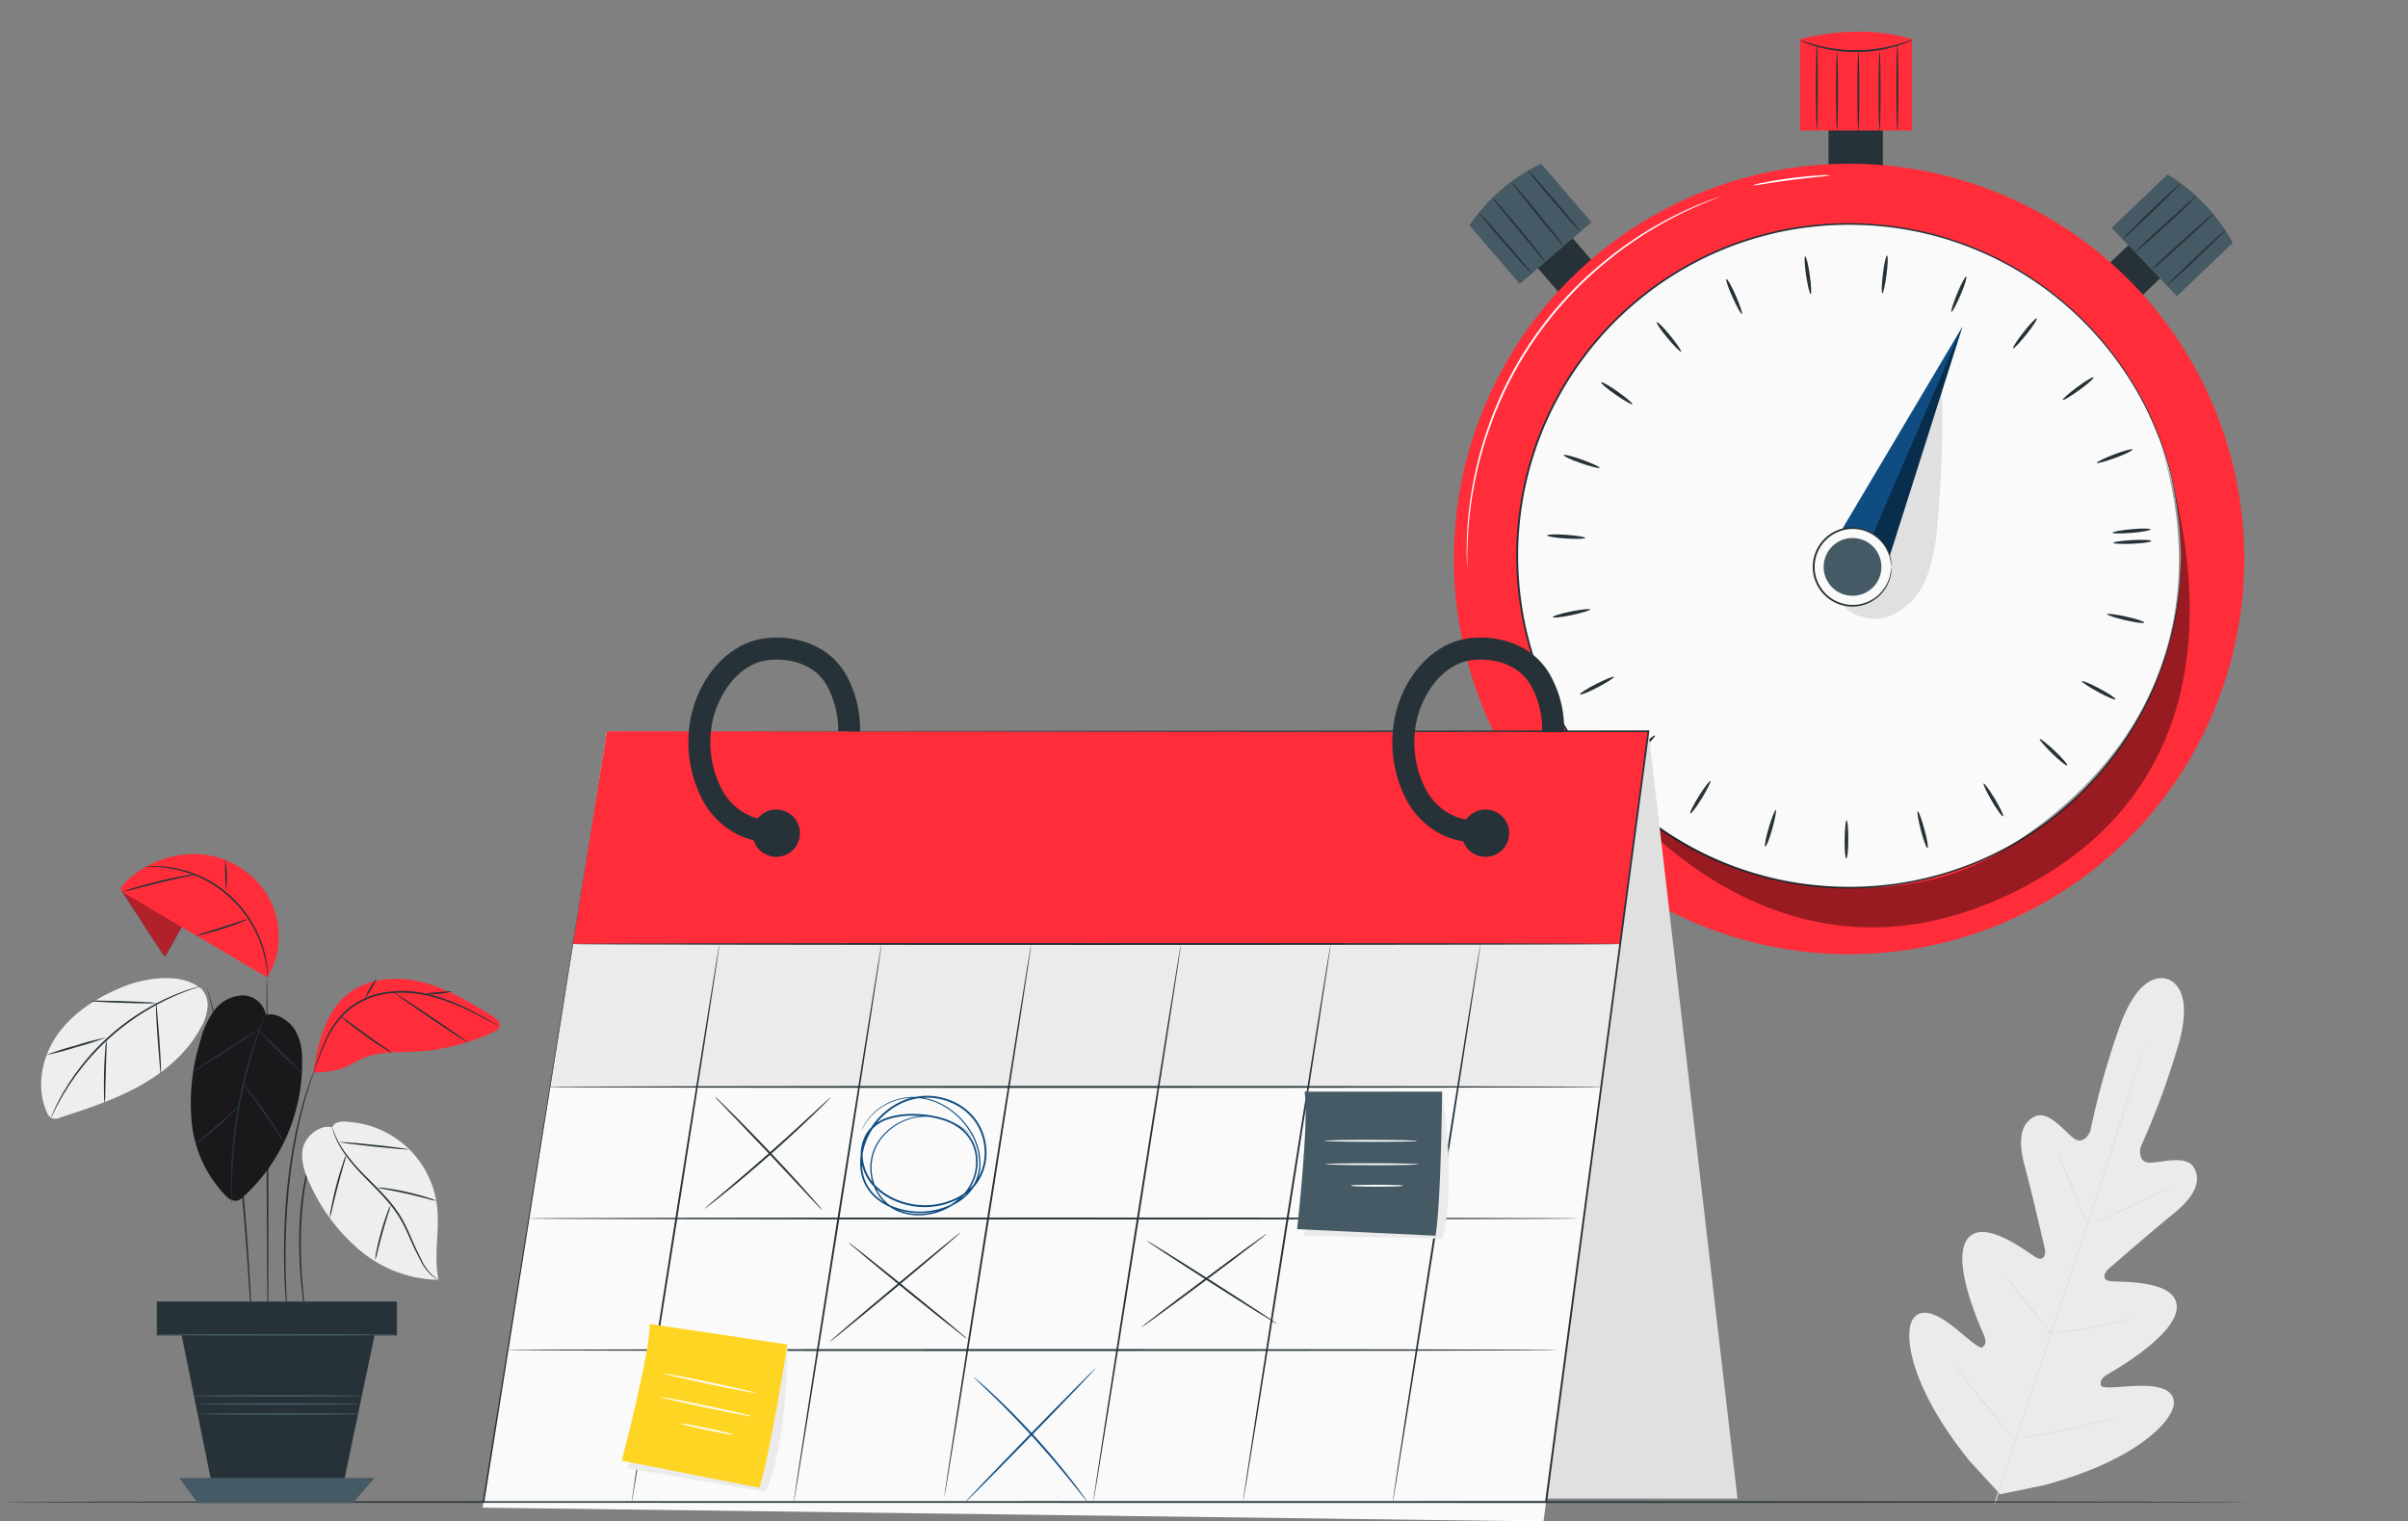 <svg xmlns="http://www.w3.org/2000/svg" width="495.418" height="313" viewBox="0 0 495.418 313">
  <rect x="0" y="0" width="495.418" height="313" fill="#808080" stroke="none"/>
  <g id="_6263624_3235813" data-name="6263624_3235813" transform="translate(-61.361 -46.039)">
    <g id="Background_Complete" transform="translate(454.179 247.254)">
      <g id="Groupe_881" data-name="Groupe 881">
        <g id="Groupe_859" data-name="Groupe 859">
          <g id="Groupe_858" data-name="Groupe 858">
            <path id="Tracé_9100" data-name="Tracé 9100" d="M635.381,313.1s-5.666-2.638-10.107,10.636a161.987,161.987,0,0,0-5.758,20.743s-1.275,2.833-3.3,1.409-5.176-5.852-8.064-4.537c-3,1.363-3.5,5.009-2.139,10.052s3.948,16.2,4.177,17.209c.225.992-.127,2.554-1.664,1.806s-10.889-8.477-14.291-3.82,2.707,18.08,3.346,19.56.437,2.184-.238,2.675-3.574-2.4-6.324-4.493-6.305-4.03-8.043-1.179-.841,13.474,11.729,29.067l6.3,6.844,9.147-1.892c19.33-5.241,26.293-13.314,26.561-16.642s-3.749-3.845-7.2-3.769-7.5.717-7.757-.077-.01-1.482,1.377-2.305,14.213-8.1,14.194-13.869-12.128-5-13.811-5.3-1.052-1.769-.287-2.439,9.421-8.2,13.486-11.477,5.795-6.531,4.17-9.392c-1.566-2.76-6.714-1.023-9.191-1.062s-1.846-3.08-1.846-3.08a162.082,162.082,0,0,0,7.518-20.172c4.2-13.352-2.1-14.543-2.1-14.543" transform="translate(-582.302 -312.884)" fill="#ebebeb"/>
          </g>
        </g>
        <g id="Groupe_862" data-name="Groupe 862" transform="translate(17.474 12.094)">
          <g id="Groupe_861" data-name="Groupe 861">
            <g id="Groupe_860" data-name="Groupe 860">
              <path id="Tracé_9101" data-name="Tracé 9101" d="M605.476,424.888c3.123-9.794,8.964-27.107,13.9-42s9.393-28.368,12.565-38.145c1.578-4.882,2.856-8.836,3.744-11.582.44-1.358.784-2.418,1.02-3.149l.272-.817c.063-.183.1-.275.1-.275s-.02.1-.074.284-.14.471-.245.825c-.225.735-.551,1.8-.969,3.166-.845,2.748-2.094,6.716-3.657,11.612-3.123,9.794-7.549,23.287-12.486,38.172s-10.81,32.194-13.982,41.971" transform="translate(-605.476 -328.922)" fill="#e0e0e0"/>
            </g>
          </g>
        </g>
        <g id="Groupe_865" data-name="Groupe 865" transform="translate(29.998 34.835)">
          <g id="Groupe_864" data-name="Groupe 864">
            <g id="Groupe_863" data-name="Groupe 863">
              <path id="Tracé_9102" data-name="Tracé 9102" d="M622.087,359.081a3.026,3.026,0,0,1,.325.589c.195.387.458.953.777,1.657.636,1.409,1.466,3.376,2.343,5.563.856,2.16,1.63,4.114,2.223,5.608l.684,1.694a2.98,2.98,0,0,1,.227.633,3.014,3.014,0,0,1-.33-.587c-.193-.388-.457-.955-.77-1.661-.623-1.415-1.427-3.392-2.3-5.579-.872-2.153-1.659-4.1-2.262-5.59l-.693-1.692A3.085,3.085,0,0,1,622.087,359.081Z" transform="translate(-622.085 -359.081)" fill="#e0e0e0"/>
            </g>
          </g>
        </g>
        <g id="Groupe_868" data-name="Groupe 868" transform="translate(37.449 42.439)">
          <g id="Groupe_867" data-name="Groupe 867">
            <g id="Groupe_866" data-name="Groupe 866">
              <path id="Tracé_9103" data-name="Tracé 9103" d="M631.966,377.343c-.033-.072,3.948-1.962,8.89-4.219s8.978-4.029,9.011-3.956-3.947,1.961-8.891,4.219S632,377.415,631.966,377.343Z" transform="translate(-631.966 -369.165)" fill="#e0e0e0"/>
            </g>
          </g>
        </g>
        <g id="Groupe_871" data-name="Groupe 871" transform="translate(28.836 69.912)">
          <g id="Groupe_870" data-name="Groupe 870">
            <g id="Groupe_869" data-name="Groupe 869">
              <path id="Tracé_9104" data-name="Tracé 9104" d="M620.543,408.825a3.14,3.14,0,0,1,.674-.133l1.847-.27c1.559-.23,3.71-.557,6.069-1s4.486-.917,6.02-1.273l1.819-.42a3.089,3.089,0,0,1,.676-.122,3.107,3.107,0,0,1-.647.231c-.422.13-1.035.308-1.8.51-1.525.407-3.647.915-6.016,1.358s-4.529.744-6.1.922c-.784.086-1.42.149-1.86.179A3.126,3.126,0,0,1,620.543,408.825Z" transform="translate(-620.543 -405.599)" fill="#e0e0e0"/>
            </g>
          </g>
        </g>
        <g id="Groupe_874" data-name="Groupe 874" transform="translate(18.956 60.346)">
          <g id="Groupe_873" data-name="Groupe 873">
            <g id="Groupe_872" data-name="Groupe 872">
              <path id="Tracé_9105" data-name="Tracé 9105" d="M607.442,392.913a2.7,2.7,0,0,1,.438.461l1.108,1.323c.925,1.125,2.188,2.692,3.569,4.433s2.619,3.329,3.5,4.487L617.1,405a.319.319,0,1,1-.088.07l-1.108-1.323c-.926-1.125-2.189-2.692-3.57-4.434s-2.619-3.328-3.5-4.486l-1.036-1.381A2.718,2.718,0,0,1,607.442,392.913Z" transform="translate(-607.44 -392.912)" fill="#e0e0e0"/>
            </g>
          </g>
        </g>
        <g id="Groupe_877" data-name="Groupe 877" transform="translate(8.827 79.262)">
          <g id="Groupe_876" data-name="Groupe 876">
            <g id="Groupe_875" data-name="Groupe 875">
              <path id="Tracé_9106" data-name="Tracé 9106" d="M594.009,418a4.313,4.313,0,0,1,.553.595l1.426,1.691c1.194,1.436,2.828,3.431,4.619,5.646s3.4,4.232,4.554,5.7l1.354,1.748a4.44,4.44,0,0,1,.466.666,4.319,4.319,0,0,1-.553-.595L605,431.758c-1.194-1.435-2.828-3.431-4.62-5.646s-3.4-4.231-4.554-5.7l-1.354-1.748A4.293,4.293,0,0,1,594.009,418Z" transform="translate(-594.008 -417.998)" fill="#e0e0e0"/>
            </g>
          </g>
        </g>
        <g id="Groupe_880" data-name="Groupe 880" transform="translate(21.599 90.156)">
          <g id="Groupe_879" data-name="Groupe 879">
            <g id="Groupe_878" data-name="Groupe 878">
              <path id="Tracé_9107" data-name="Tracé 9107" d="M610.946,437.126a5,5,0,0,1,.85-.19l2.329-.427c1.966-.362,4.68-.872,7.659-1.521s5.664-1.3,7.6-1.785l2.3-.575a5.1,5.1,0,0,1,.851-.179,5.085,5.085,0,0,1-.821.288c-.534.167-1.311.4-2.275.664-1.927.538-4.607,1.225-7.594,1.869s-5.709,1.129-7.685,1.44c-.989.153-1.79.268-2.346.336A5.1,5.1,0,0,1,610.946,437.126Z" transform="translate(-610.946 -432.446)" fill="#e0e0e0"/>
            </g>
          </g>
        </g>
      </g>
    </g>
    <g id="Floor" transform="translate(61.361 354.847)">
      <g id="Groupe_883" data-name="Groupe 883">
        <g id="Groupe_882" data-name="Groupe 882">
          <path id="Tracé_9108" data-name="Tracé 9108" d="M524.11,455.765c0,.109-103.6.2-231.363.2-127.809,0-231.385-.088-231.385-.2s103.576-.2,231.385-.2C420.512,455.569,524.11,455.656,524.11,455.765Z" transform="translate(-61.361 -455.569)" fill="#263238"/>
        </g>
      </g>
    </g>
    <g id="Stopwatch" transform="translate(326.798 46.039)">
      <g id="Groupe_997" data-name="Groupe 997" transform="translate(0)">
        <g id="Groupe_895" data-name="Groupe 895" transform="translate(36.886 33.679)">
          <g id="Groupe_886" data-name="Groupe 886">
            <g id="Groupe_884" data-name="Groupe 884" transform="translate(11.232 12.016)">
              <rect id="Rectangle_309" data-name="Rectangle 309" width="9.442" height="14.734" transform="translate(0 6.156) rotate(-40.693)" fill="#263238"/>
            </g>
            <g id="Groupe_885" data-name="Groupe 885">
              <path id="Tracé_9109" data-name="Tracé 9109" d="M487.39,102.743l-14.744,12.68-10.355-12.041A37.085,37.085,0,0,1,477.035,90.7Z" transform="translate(-462.291 -90.703)" fill="#455a64"/>
            </g>
          </g>
          <g id="Groupe_888" data-name="Groupe 888" transform="translate(1.96 10.11)">
            <g id="Groupe_887" data-name="Groupe 887">
              <path id="Tracé_9110" data-name="Tracé 9110" d="M475.754,116.6c-.082.071-2.58-2.666-5.578-6.114s-5.365-6.3-5.283-6.373,2.58,2.666,5.579,6.115S475.835,116.526,475.754,116.6Z" transform="translate(-464.89 -104.11)" fill="#263238"/>
            </g>
          </g>
          <g id="Groupe_890" data-name="Groupe 890" transform="translate(4.798 7.158)">
            <g id="Groupe_889" data-name="Groupe 889">
              <path id="Tracé_9111" data-name="Tracé 9111" d="M479.49,113.218a15.71,15.71,0,0,1-1.673-1.837c-1-1.166-2.352-2.792-3.837-4.6l-3.781-4.644-1.136-1.414c-.27-.341-.408-.507-.409-.524.146-.14,2.66,2.719,5.629,6.333,1.486,1.807,2.807,3.462,3.748,4.673A15.359,15.359,0,0,1,479.49,113.218Z" transform="translate(-468.654 -100.195)" fill="#263238"/>
            </g>
          </g>
          <g id="Groupe_892" data-name="Groupe 892" transform="translate(8.528 3.72)">
            <g id="Groupe_891" data-name="Groupe 891">
              <path id="Tracé_9112" data-name="Tracé 9112" d="M484.447,108.88a16.031,16.031,0,0,1-1.683-1.863c-1-1.182-2.365-2.831-3.855-4.665l-3.787-4.72-1.128-1.445a4.461,4.461,0,0,1-.394-.547,10.518,10.518,0,0,1,1.737,1.815c1.015,1.171,2.387,2.815,3.877,4.649s2.82,3.511,3.766,4.738A15.767,15.767,0,0,1,484.447,108.88Z" transform="translate(-473.6 -95.637)" fill="#263238"/>
            </g>
          </g>
          <g id="Groupe_894" data-name="Groupe 894" transform="translate(12.006 1.318)">
            <g id="Groupe_893" data-name="Groupe 893">
              <path id="Tracé_9113" data-name="Tracé 9113" d="M488.991,105.081c-.082.07-2.562-2.7-5.537-6.186s-5.321-6.372-5.239-6.442,2.562,2.7,5.538,6.187S489.074,105.011,488.991,105.081Z" transform="translate(-478.213 -92.451)" fill="#263238"/>
            </g>
          </g>
        </g>
        <g id="Groupe_907" data-name="Groupe 907" transform="translate(164.97 35.896)">
          <g id="Groupe_898" data-name="Groupe 898" transform="translate(0)">
            <g id="Groupe_896" data-name="Groupe 896" transform="translate(0 11.515)">
              <rect id="Rectangle_310" data-name="Rectangle 310" width="9.442" height="14.734" transform="translate(10.653 0) rotate(46.301)" fill="#263238"/>
            </g>
            <g id="Groupe_897" data-name="Groupe 897" transform="translate(4.04)">
              <path id="Tracé_9114" data-name="Tracé 9114" d="M650.945,118.675,637.51,104.615l11.482-10.972A37.1,37.1,0,0,1,662.427,107.7Z" transform="translate(-637.51 -93.643)" fill="#455a64"/>
            </g>
          </g>
          <g id="Groupe_900" data-name="Groupe 900" transform="translate(6.287 1.823)">
            <g id="Groupe_899" data-name="Groupe 899">
              <path id="Tracé_9115" data-name="Tracé 9115" d="M640.491,107.563c-.075-.078,2.528-2.716,5.813-5.891s6.011-5.688,6.087-5.609-2.527,2.715-5.814,5.892S640.567,107.642,640.491,107.563Z" transform="translate(-640.49 -96.061)" fill="#263238"/>
            </g>
          </g>
          <g id="Groupe_902" data-name="Groupe 902" transform="translate(8.849 4.502)">
            <g id="Groupe_901" data-name="Groupe 901">
              <path id="Tracé_9116" data-name="Tracé 9116" d="M643.889,111.117a15.791,15.791,0,0,1,1.747-1.768c1.112-1.056,2.665-2.5,4.391-4.073l4.439-4.019,1.353-1.208c.326-.287.484-.434.5-.436.147.138-2.576,2.8-6.029,5.953-1.727,1.578-3.31,2.985-4.47,3.988A15.291,15.291,0,0,1,643.889,111.117Z" transform="translate(-643.887 -99.614)" fill="#263238"/>
            </g>
          </g>
          <g id="Groupe_904" data-name="Groupe 904" transform="translate(12.257 8.046)">
            <g id="Groupe_903" data-name="Groupe 903">
              <path id="Tracé_9117" data-name="Tracé 9117" d="M648.409,115.84a16.059,16.059,0,0,1,1.772-1.779c1.128-1.062,2.7-2.509,4.456-4.094l4.515-4.029,1.384-1.2a4.475,4.475,0,0,1,.526-.423,10.5,10.5,0,0,1-1.721,1.829c-1.117,1.075-2.686,2.531-4.44,4.116s-3.358,3-4.534,4.009A15.9,15.9,0,0,1,648.409,115.84Z" transform="translate(-648.407 -104.313)" fill="#263238"/>
            </g>
          </g>
          <g id="Groupe_906" data-name="Groupe 906" transform="translate(15.447 11.395)">
            <g id="Groupe_905" data-name="Groupe 905">
              <path id="Tracé_9118" data-name="Tracé 9118" d="M652.638,120.18c-.075-.078,2.561-2.7,5.888-5.854s6.084-5.648,6.159-5.569-2.561,2.7-5.888,5.854S652.713,120.259,652.638,120.18Z" transform="translate(-652.637 -108.755)" fill="#263238"/>
            </g>
          </g>
        </g>
        <g id="Groupe_923" data-name="Groupe 923" transform="translate(104.793 6.508)">
          <g id="Groupe_910" data-name="Groupe 910" transform="translate(0.115)">
            <g id="Groupe_908" data-name="Groupe 908" transform="translate(5.851 15.118)">
              <rect id="Rectangle_311" data-name="Rectangle 311" width="11.177" height="17.442" fill="#263238"/>
            </g>
            <g id="Groupe_909" data-name="Groupe 909">
              <path id="Tracé_9119" data-name="Tracé 9119" d="M575.52,75H552.5V56.2c8.059-1.985,15.756-2.107,23.021,0Z" transform="translate(-552.499 -54.669)" fill="#ff2d39"/>
            </g>
          </g>
          <g id="Groupe_912" data-name="Groupe 912" transform="translate(0 1.608)">
            <g id="Groupe_911" data-name="Groupe 911">
              <path id="Tracé_9120" data-name="Tracé 9120" d="M575.753,56.808a4.376,4.376,0,0,1-.849.421,21.591,21.591,0,0,1-2.424.893,28.364,28.364,0,0,1-3.733.885,29.368,29.368,0,0,1-9.372.045,28.229,28.229,0,0,1-3.742-.849,21.461,21.461,0,0,1-2.433-.869,4.353,4.353,0,0,1-.853-.412c.028-.069,1.271.454,3.362,1.015a32.394,32.394,0,0,0,3.72.759,31.592,31.592,0,0,0,9.261-.044,32.428,32.428,0,0,0,3.711-.794C574.486,57.274,575.724,56.739,575.753,56.808Z" transform="translate(-552.347 -56.802)" fill="#263238"/>
            </g>
          </g>
          <g id="Groupe_914" data-name="Groupe 914" transform="translate(7.523 4.161)">
            <g id="Groupe_913" data-name="Groupe 913">
              <path id="Tracé_9121" data-name="Tracé 9121" d="M562.52,76.309c-.109,0-.2-3.609-.2-8.06s.088-8.061.2-8.061.2,3.608.2,8.061S562.629,76.309,562.52,76.309Z" transform="translate(-562.324 -60.188)" fill="#263238"/>
            </g>
          </g>
          <g id="Groupe_916" data-name="Groupe 916" transform="translate(11.904 4.197)">
            <g id="Groupe_915" data-name="Groupe 915">
              <path id="Tracé_9122" data-name="Tracé 9122" d="M568.329,76.43c-.109,0-.2-3.625-.2-8.1s.088-8.1.2-8.1.2,3.625.2,8.1S568.438,76.43,568.329,76.43Z" transform="translate(-568.133 -60.235)" fill="#263238"/>
            </g>
          </g>
          <g id="Groupe_918" data-name="Groupe 918" transform="translate(16.283 4.124)">
            <g id="Groupe_917" data-name="Groupe 917">
              <path id="Tracé_9123" data-name="Tracé 9123" d="M574.137,76.334c-.109,0-.2-3.625-.2-8.1s.088-8.1.2-8.1.2,3.625.2,8.1S574.246,76.334,574.137,76.334Z" transform="translate(-573.941 -60.139)" fill="#263238"/>
            </g>
          </g>
          <g id="Groupe_920" data-name="Groupe 920" transform="translate(19.931 2.815)">
            <g id="Groupe_919" data-name="Groupe 919">
              <path id="Tracé_9124" data-name="Tracé 9124" d="M578.975,75.907c-.109,0-.2-3.919-.2-8.752s.088-8.752.2-8.752.2,3.918.2,8.752S579.083,75.907,578.975,75.907Z" transform="translate(-578.779 -58.403)" fill="#263238"/>
            </g>
          </g>
          <g id="Groupe_922" data-name="Groupe 922" transform="translate(3.382 2.703)">
            <g id="Groupe_921" data-name="Groupe 921">
              <path id="Tracé_9125" data-name="Tracé 9125" d="M557.028,75.758c-.109,0-.2-3.919-.2-8.752s.088-8.752.2-8.752.2,3.918.2,8.752S557.137,75.758,557.028,75.758Z" transform="translate(-556.832 -58.254)" fill="#263238"/>
            </g>
          </g>
        </g>
        <g id="Groupe_924" data-name="Groupe 924" transform="translate(0)">
          <circle id="Ellipse_29" data-name="Ellipse 29" cx="81.311" cy="81.311" r="81.311" transform="translate(0 114.99) rotate(-45)" fill="#ff2d39"/>
        </g>
        <g id="Groupe_928" data-name="Groupe 928" transform="translate(46.509 45.892)">
          <g id="Groupe_925" data-name="Groupe 925" transform="translate(0.196 0.16)">
            <circle id="Ellipse_30" data-name="Ellipse 30" cx="68.289" cy="68.289" r="68.289" fill="#fafafa"/>
          </g>
          <g id="Groupe_927" data-name="Groupe 927">
            <g id="Groupe_926" data-name="Groupe 926">
              <path id="Tracé_9126" data-name="Tracé 9126" d="M611.827,175.349s-.023-.375-.048-1.107c-.044-.731-.017-1.823-.144-3.246a68.763,68.763,0,0,0-1.945-12.32,67.776,67.776,0,0,0-2.8-8.569,65.919,65.919,0,0,0-4.751-9.607,69.011,69.011,0,0,0-17.327-19.372A68.006,68.006,0,0,0,556.115,108.4a69.248,69.248,0,0,0-26.7.311,72.639,72.639,0,0,0-9.107,2.6,68.3,68.3,0,0,0-31.664,23.75A67.039,67.039,0,0,0,483.095,144c-.839,1.56-1.554,3.188-2.286,4.815-.657,1.659-1.337,3.317-1.878,5.032a66.333,66.333,0,0,0-2.594,10.535,67.96,67.96,0,0,0,0,21.923,66.347,66.347,0,0,0,2.592,10.539c.542,1.715,1.222,3.374,1.878,5.034.733,1.627,1.447,3.256,2.286,4.817a66.947,66.947,0,0,0,5.553,8.941,68.3,68.3,0,0,0,31.669,23.757,72.7,72.7,0,0,0,9.108,2.6,69.279,69.279,0,0,0,26.7.309,68.011,68.011,0,0,0,28.694-12.729A69.013,69.013,0,0,0,602.139,210.2a65.894,65.894,0,0,0,4.751-9.607,67.767,67.767,0,0,0,2.8-8.568,68.708,68.708,0,0,0,1.945-12.319c.128-1.423.1-2.515.144-3.245.025-.732.048-1.107.048-1.107s0,.375-.008,1.108c-.031.731.01,1.824-.106,3.25a66.738,66.738,0,0,1-4.651,20.952,65.791,65.791,0,0,1-4.736,9.65,69.1,69.1,0,0,1-17.346,19.48,68.221,68.221,0,0,1-28.8,12.829,69.523,69.523,0,0,1-26.832-.283,73.064,73.064,0,0,1-9.159-2.6,68.624,68.624,0,0,1-31.855-23.869,67.371,67.371,0,0,1-5.587-8.99c-.845-1.569-1.563-3.208-2.3-4.844-.661-1.669-1.344-3.337-1.89-5.063a66.826,66.826,0,0,1-2.609-10.6,68.333,68.333,0,0,1,0-22.048,66.546,66.546,0,0,1,2.611-10.6c.546-1.725,1.229-3.392,1.89-5.061.737-1.636,1.457-3.273,2.3-4.843a67.376,67.376,0,0,1,5.587-8.987,68.628,68.628,0,0,1,31.85-23.862,73.079,73.079,0,0,1,9.157-2.6,69.541,69.541,0,0,1,26.829-.284,68.229,68.229,0,0,1,28.8,12.826,69.1,69.1,0,0,1,17.347,19.48,65.833,65.833,0,0,1,4.737,9.65,66.737,66.737,0,0,1,4.653,20.954c.115,1.425.075,2.519.106,3.25C611.832,174.974,611.827,175.349,611.827,175.349Z" transform="translate(-475.053 -106.9)" fill="#263238"/>
            </g>
          </g>
        </g>
        <g id="Groupe_930" data-name="Groupe 930" transform="translate(198.958 120.366)">
          <g id="Groupe_929" data-name="Groupe 929">
            <path id="Tracé_9127" data-name="Tracé 9127" d="M677.225,205.665" transform="translate(-677.225 -205.665)" fill="none" stroke="#87a5c0" stroke-miterlimit="10" stroke-width="1"/>
          </g>
        </g>
        <g id="Groupe_979" data-name="Groupe 979" transform="translate(52.881 52.574)">
          <g id="Groupe_932" data-name="Groupe 932" transform="translate(116.443 58.478)">
            <g id="Groupe_931" data-name="Groupe 931">
              <path id="Tracé_9128" data-name="Tracé 9128" d="M641.867,194.123c-2.168.09-3.932.008-3.941-.184s1.738-.446,3.9-.569,3.929-.041,3.94.184S644.034,194.032,641.867,194.123Z" transform="translate(-637.926 -193.312)" fill="#263238"/>
            </g>
          </g>
          <g id="Groupe_934" data-name="Groupe 934" transform="translate(115.181 73.711)">
            <g id="Groupe_933" data-name="Groupe 933">
              <path id="Tracé_9129" data-name="Tracé 9129" d="M640,214.813c-2.112-.494-3.79-1.046-3.748-1.233s1.795.035,3.914.5,3.8,1.013,3.747,1.232S642.112,215.307,640,214.813Z" transform="translate(-636.252 -213.514)" fill="#263238"/>
            </g>
          </g>
          <g id="Groupe_936" data-name="Groupe 936" transform="translate(110.01 87.535)">
            <g id="Groupe_935" data-name="Groupe 935">
              <path id="Tracé_9130" data-name="Tracé 9130" d="M632.676,234.069c-1.9-1.045-3.368-2.028-3.277-2.2s1.719.518,3.635,1.534,3.383,2,3.276,2.2S634.575,235.113,632.676,234.069Z" transform="translate(-629.395 -231.846)" fill="#263238"/>
            </g>
          </g>
          <g id="Groupe_938" data-name="Groupe 938" transform="translate(101.322 99.448)">
            <g id="Groupe_937" data-name="Groupe 937">
              <path id="Tracé_9131" data-name="Tracé 9131" d="M620.454,250.65c-1.553-1.515-2.7-2.854-2.571-2.993s1.518.958,3.093,2.449,2.726,2.83,2.571,2.992S622.006,252.164,620.454,250.65Z" transform="translate(-617.872 -247.645)" fill="#263238"/>
            </g>
          </g>
          <g id="Groupe_940" data-name="Groupe 940" transform="translate(89.768 108.605)">
            <g id="Groupe_939" data-name="Groupe 939">
              <path id="Tracé_9132" data-name="Tracé 9132" d="M604.25,263.365c-1.091-1.875-1.841-3.474-1.677-3.571s1.206,1.329,2.325,3.187,1.869,3.456,1.676,3.57S605.34,265.238,604.25,263.365Z" transform="translate(-602.55 -259.789)" fill="#263238"/>
            </g>
          </g>
          <g id="Groupe_942" data-name="Groupe 942" transform="translate(76.168 114.312)">
            <g id="Groupe_941" data-name="Groupe 941">
              <path id="Tracé_9133" data-name="Tracé 9133" d="M585.22,271.25c-.545-2.1-.836-3.842-.65-3.892s.8,1.605,1.379,3.7.867,3.832.65,3.89S585.763,273.349,585.22,271.25Z" transform="translate(-584.514 -267.357)" fill="#263238"/>
            </g>
          </g>
          <g id="Groupe_944" data-name="Groupe 944" transform="translate(61.191 116.163)">
            <g id="Groupe_943" data-name="Groupe 943">
              <path id="Tracé_9134" data-name="Tracé 9134" d="M564.657,273.736c.035-2.169.218-3.926.409-3.924s.346,1.761.345,3.93-.185,3.925-.409,3.923S564.623,275.9,564.657,273.736Z" transform="translate(-564.652 -269.812)" fill="#263238"/>
            </g>
          </g>
          <g id="Groupe_946" data-name="Groupe 946" transform="translate(44.791 114.047)">
            <g id="Groupe_945" data-name="Groupe 945">
              <path id="Tracé_9135" data-name="Tracé 9135" d="M543.695,270.675c.617-2.08,1.268-3.722,1.452-3.668s-.14,1.789-.725,3.879-1.235,3.73-1.452,3.668S543.078,272.753,543.695,270.675Z" transform="translate(-542.903 -267.005)" fill="#263238"/>
            </g>
          </g>
          <g id="Groupe_948" data-name="Groupe 948" transform="translate(29.421 108.077)">
            <g id="Groupe_947" data-name="Groupe 947">
              <path id="Tracé_9136" data-name="Tracé 9136" d="M524.29,262.237c1.154-1.837,2.221-3.245,2.384-3.144s-.617,1.685-1.743,3.539-2.193,3.261-2.384,3.143S523.138,264.073,524.29,262.237Z" transform="translate(-522.52 -259.088)" fill="#263238"/>
            </g>
          </g>
          <g id="Groupe_950" data-name="Groupe 950" transform="translate(16.425 98.712)">
            <g id="Groupe_949" data-name="Groupe 949">
              <path id="Tracé_9137" data-name="Tracé 9137" d="M507.922,249.074c1.6-1.463,3.006-2.534,3.136-2.393s-1.044,1.46-2.624,2.946-2.983,2.558-3.135,2.393S506.32,250.536,507.922,249.074Z" transform="translate(-505.285 -246.668)" fill="#263238"/>
            </g>
          </g>
          <g id="Groupe_952" data-name="Groupe 952" transform="translate(6.752 86.645)">
            <g id="Groupe_951" data-name="Groupe 951">
              <path id="Tracé_9138" data-name="Tracé 9138" d="M495.779,232.157c1.936-.98,3.576-1.635,3.663-1.465s-1.4,1.126-3.318,2.135-3.56,1.664-3.662,1.464S493.845,233.136,495.779,232.157Z" transform="translate(-492.457 -230.666)" fill="#263238"/>
            </g>
          </g>
          <g id="Groupe_954" data-name="Groupe 954" transform="translate(1.146 72.724)">
            <g id="Groupe_953" data-name="Groupe 953">
              <path id="Tracé_9139" data-name="Tracé 9139" d="M488.794,212.7c2.128-.421,3.884-.609,3.923-.422s-1.65.707-3.771,1.16-3.877.642-3.922.422S486.667,213.12,488.794,212.7Z" transform="translate(-485.023 -212.205)" fill="#263238"/>
            </g>
          </g>
          <g id="Groupe_956" data-name="Groupe 956" transform="translate(0 57.363)">
            <g id="Groupe_955" data-name="Groupe 955">
              <path id="Tracé_9140" data-name="Tracé 9140" d="M487.445,191.926c2.163.16,3.907.445,3.894.636s-1.778.244-3.944.116-3.908-.412-3.892-.636S485.283,191.766,487.445,191.926Z" transform="translate(-483.503 -191.833)" fill="#263238"/>
            </g>
          </g>
          <g id="Groupe_958" data-name="Groupe 958" transform="translate(3.392 41.003)">
            <g id="Groupe_957" data-name="Groupe 957">
              <path id="Tracé_9141" data-name="Tracé 9141" d="M491.832,171.144c2.04.738,3.641,1.482,3.578,1.663s-1.778-.246-3.829-.952-3.652-1.451-3.576-1.663S489.793,170.406,491.832,171.144Z" transform="translate(-488.002 -170.137)" fill="#263238"/>
            </g>
          </g>
          <g id="Groupe_960" data-name="Groupe 960" transform="translate(11.1 26.054)">
            <g id="Groupe_959" data-name="Groupe 959">
              <path id="Tracé_9142" data-name="Tracé 9142" d="M501.664,152.281c1.767,1.259,3.11,2.405,3,2.562s-1.647-.714-3.433-1.945-3.128-2.378-3-2.562S499.9,151.023,501.664,152.281Z" transform="translate(-498.224 -150.312)" fill="#263238"/>
            </g>
          </g>
          <g id="Groupe_962" data-name="Groupe 962" transform="translate(22.525 13.696)">
            <g id="Groupe_961" data-name="Groupe 961">
              <path id="Tracé_9143" data-name="Tracé 9143" d="M516.183,136.725c1.367,1.685,2.356,3.148,2.208,3.27s-1.4-1.127-2.789-2.791-2.381-3.126-2.207-3.269S514.817,135.042,516.183,136.725Z" transform="translate(-513.375 -133.924)" fill="#263238"/>
            </g>
          </g>
          <g id="Groupe_964" data-name="Groupe 964" transform="translate(36.837 4.841)">
            <g id="Groupe_963" data-name="Groupe 963">
              <path id="Tracé_9144" data-name="Tracé 9144" d="M534.333,125.621c.864,1.99,1.423,3.665,1.248,3.743s-1.042-1.461-1.937-3.438-1.453-3.651-1.247-3.742S533.469,123.632,534.333,125.621Z" transform="translate(-532.354 -122.18)" fill="#263238"/>
            </g>
          </g>
          <g id="Groupe_966" data-name="Groupe 966" transform="translate(52.955 0.173)">
            <g id="Groupe_965" data-name="Groupe 965">
              <path id="Tracé_9145" data-name="Tracé 9145" d="M554.792,119.822c.3,2.149.382,3.914.193,3.941s-.61-1.688-.939-3.832-.415-3.908-.193-3.94S554.5,117.675,554.792,119.822Z" transform="translate(-553.73 -115.99)" fill="#263238"/>
            </g>
          </g>
          <g id="Groupe_968" data-name="Groupe 968" transform="translate(68.832)">
            <g id="Groupe_967" data-name="Groupe 967">
              <path id="Tracé_9146" data-name="Tracé 9146" d="M575.762,119.7c-.287,2.151-.673,3.874-.863,3.85s-.139-1.789.115-3.944.639-3.877.863-3.849S576.048,117.555,575.762,119.7Z" transform="translate(-574.785 -115.761)" fill="#263238"/>
            </g>
          </g>
          <g id="Groupe_970" data-name="Groupe 970" transform="translate(83.131 4.353)">
            <g id="Groupe_969" data-name="Groupe 969">
              <path id="Tracé_9147" data-name="Tracé 9147" d="M595.653,125.3c-.856,1.993-1.694,3.549-1.87,3.474s.349-1.76,1.175-3.767,1.662-3.561,1.869-3.473S596.508,123.311,595.653,125.3Z" transform="translate(-593.749 -121.533)" fill="#263238"/>
            </g>
          </g>
          <g id="Groupe_972" data-name="Groupe 972" transform="translate(95.827 12.921)">
            <g id="Groupe_971" data-name="Groupe 971">
              <path id="Tracé_9148" data-name="Tracé 9148" d="M613.333,136.22c-1.359,1.691-2.582,2.966-2.732,2.847s.808-1.6,2.141-3.314,2.555-2.985,2.731-2.846S614.691,134.53,613.333,136.22Z" transform="translate(-610.585 -132.896)" fill="#263238"/>
            </g>
          </g>
          <g id="Groupe_974" data-name="Groupe 974" transform="translate(106.055 25.043)">
            <g id="Groupe_973" data-name="Groupe 973">
              <path id="Tracé_9149" data-name="Tracé 9149" d="M627.548,151.616c-1.761,1.267-3.279,2.169-3.393,2.014s1.206-1.329,2.948-2.623,3.259-2.194,3.392-2.013S629.307,150.35,627.548,151.616Z" transform="translate(-624.149 -148.971)" fill="#263238"/>
            </g>
          </g>
          <g id="Groupe_976" data-name="Groupe 976" transform="translate(113.055 39.846)">
            <g id="Groupe_975" data-name="Groupe 975">
              <path id="Tracé_9150" data-name="Tracé 9150" d="M637.244,170.385c-2.037.746-3.742,1.2-3.809,1.026s1.52-.955,3.546-1.731,3.73-1.236,3.809-1.026S639.28,169.64,637.244,170.385Z" transform="translate(-633.432 -168.602)" fill="#263238"/>
            </g>
          </g>
          <g id="Groupe_978" data-name="Groupe 978" transform="translate(116.301 56.157)">
            <g id="Groupe_977" data-name="Groupe 977">
              <path id="Tracé_9151" data-name="Tracé 9151" d="M641.683,191.127c-2.162.172-3.928.157-3.945-.034s1.72-.51,3.88-.715,3.925-.189,3.944.034S643.844,190.955,641.683,191.127Z" transform="translate(-637.738 -190.234)" fill="#263238"/>
            </g>
          </g>
        </g>
        <g id="Groupe_981" data-name="Groupe 981" transform="translate(36.306 40.46)">
          <g id="Groupe_980" data-name="Groupe 980">
            <path id="Tracé_9152" data-name="Tracé 9152" d="M513.694,99.7a1.248,1.248,0,0,1-.232.108l-.694.281c-.606.256-1.526.563-2.667,1.07a79.159,79.159,0,0,0-9.444,4.713c-1.932,1.112-3.978,2.448-6.124,3.951A83.181,83.181,0,0,0,488,115.034a76.892,76.892,0,0,0-21.408,31.32,83.129,83.129,0,0,0-2.485,7.985c-.621,2.546-1.123,4.937-1.458,7.141a79.321,79.321,0,0,0-.961,10.51c-.058,1.247-.011,2.216-.029,2.873,0,.312-.007.559-.009.748a1.251,1.251,0,0,1-.017.256,1.269,1.269,0,0,1-.023-.254c-.008-.189-.017-.436-.03-.748-.008-.658-.08-1.628-.045-2.877a73.84,73.84,0,0,1,.84-10.55c.318-2.215.806-4.619,1.417-7.178a81.9,81.9,0,0,1,2.461-8.03,76.287,76.287,0,0,1,21.508-31.467,81.8,81.8,0,0,1,6.587-5.209c2.163-1.5,4.226-2.825,6.173-3.926a73.872,73.872,0,0,1,9.525-4.614c1.151-.486,2.082-.771,2.7-1l.707-.244A1.358,1.358,0,0,1,513.694,99.7Z" transform="translate(-461.523 -99.696)" fill="#fff"/>
          </g>
        </g>
        <g id="Groupe_983" data-name="Groupe 983" transform="translate(95.12 36.023)">
          <g id="Groupe_982" data-name="Groupe 982">
            <path id="Tracé_9153" data-name="Tracé 9153" d="M555.572,93.847a15.778,15.778,0,0,1-2.355.31c-1.456.154-3.466.372-5.681.658s-4.214.59-5.661.813a15.708,15.708,0,0,1-2.356.3,12.876,12.876,0,0,1,2.307-.574c1.438-.293,3.438-.64,5.66-.929s4.243-.462,5.708-.545A13.007,13.007,0,0,1,555.572,93.847Z" transform="translate(-539.519 -93.812)" fill="#fff"/>
          </g>
        </g>
        <g id="Groupe_984" data-name="Groupe 984" transform="translate(60.416 84.329)" opacity="0.4">
          <path id="Tracé_9154" data-name="Tracé 9154" d="M493.5,228.933s35.388,55.847,90.285,27.242c57.3-29.855,25.646-98.3,25.646-98.3s26.964,54.546-28.9,90.109c-13.912,8.857-29.059,8.865-40.613,7.708C510.39,252.732,493.5,228.933,493.5,228.933Z" transform="translate(-493.496 -157.874)"/>
        </g>
        <g id="Groupe_985" data-name="Groupe 985" transform="translate(113.895 78.048)">
          <path id="Tracé_9155" data-name="Tracé 9155" d="M584.553,149.544a233.543,233.543,0,0,1-.909,30.017,37.329,37.329,0,0,1-2.148,10.616,14.071,14.071,0,0,1-7.116,7.85c-3.335,1.418-7.629.829-9.963-1.943Z" transform="translate(-564.418 -149.544)" fill="#e0e0e0"/>
        </g>
        <g id="Groupe_996" data-name="Groupe 996" transform="translate(107.513 67.161)">
          <g id="Groupe_988" data-name="Groupe 988" transform="translate(5.998)">
            <g id="Groupe_986" data-name="Groupe 986">
              <path id="Tracé_9156" data-name="Tracé 9156" d="M563.909,176.9l24.817-41.794-14.979,47.18-7.652,2.291Z" transform="translate(-563.909 -135.106)" fill="#0f4c81"/>
            </g>
            <g id="Groupe_987" data-name="Groupe 987" transform="translate(6.412)" opacity="0.4">
              <path id="Tracé_9157" data-name="Tracé 9157" d="M590.817,135.106l-18.4,42.7,3.426,4.478Z" transform="translate(-572.413 -135.106)"/>
            </g>
          </g>
          <g id="Groupe_995" data-name="Groupe 995" transform="translate(0 41.323)">
            <g id="Groupe_992" data-name="Groupe 992">
              <g id="Groupe_989" data-name="Groupe 989" transform="translate(0.196 0.161)">
                <circle id="Ellipse_31" data-name="Ellipse 31" cx="7.988" cy="7.988" r="7.988" fill="#fafafa"/>
              </g>
              <g id="Groupe_991" data-name="Groupe 991">
                <g id="Groupe_990" data-name="Groupe 990">
                  <path id="Tracé_9158" data-name="Tracé 9158" d="M572.126,198.055a17.076,17.076,0,0,0-.324-1.932,7.962,7.962,0,0,0-2.915-4.307,7.828,7.828,0,0,0-7.408-1.093,7.831,7.831,0,0,0-3.618,2.724,7.768,7.768,0,0,0,0,9.215,7.823,7.823,0,0,0,3.619,2.725,7.825,7.825,0,0,0,7.408-1.094,7.964,7.964,0,0,0,2.914-4.307,17.019,17.019,0,0,0,.325-1.93,6.188,6.188,0,0,1-.176,1.969,8.056,8.056,0,0,1-6.308,6.037,8.146,8.146,0,0,1-4.287-.334,8.168,8.168,0,0,1-3.806-2.838,8.122,8.122,0,0,1,0-9.67,8.155,8.155,0,0,1,3.8-2.837,8.161,8.161,0,0,1,4.287-.334,8.056,8.056,0,0,1,6.308,6.037A6.183,6.183,0,0,1,572.126,198.055Z" transform="translate(-555.955 -189.907)" fill="#263238"/>
                </g>
              </g>
            </g>
            <g id="Groupe_994" data-name="Groupe 994" transform="translate(1.183 1.136)">
              <g id="Groupe_993" data-name="Groupe 993" transform="translate(0 0)">
                <circle id="Ellipse_32" data-name="Ellipse 32" cx="5.945" cy="5.945" r="5.945" transform="matrix(0.198, -0.98, 0.98, 0.198, 0, 11.655)" fill="#455a64"/>
              </g>
            </g>
          </g>
        </g>
      </g>
    </g>
    <g id="Calendar" transform="translate(160.65 177.199)">
      <g id="Groupe_1080" data-name="Groupe 1080" transform="translate(0 0)">
        <g id="Groupe_1024" data-name="Groupe 1024" transform="translate(0 19.103)">
          <g id="Groupe_998" data-name="Groupe 998" transform="translate(218.889 0.177)">
            <path id="Tracé_9159" data-name="Tracé 9159" d="M483.317,403.405h39.292L504.291,245.547Z" transform="translate(-483.317 -245.547)" fill="#e0e0e0"/>
          </g>
          <g id="Groupe_999" data-name="Groupe 999" transform="translate(0.002 0.177)">
            <path id="Tracé_9160" data-name="Tracé 9160" d="M218.615,245.547,193.037,405.265,411.3,408.107l21.6-162.56Z" transform="translate(-193.037 -245.547)" fill="#fafafa"/>
          </g>
          <g id="Groupe_1000" data-name="Groupe 1000" transform="translate(13.84 43.917)">
            <path id="Tracé_9161" data-name="Tracé 9161" d="M427.7,332.99H211.417l4.711-29.413H431.6Z" transform="translate(-211.395 -303.559)" fill="#ebebeb"/>
            <path id="Tracé_9162" data-name="Tracé 9162" d="M427.7,333H211.388l0-.022,4.713-29.429H431.619l0,.021Zm-216.273-.038H427.672l3.9-29.375H216.136Z" transform="translate(-211.388 -303.553)" fill="#263238"/>
          </g>
          <g id="Groupe_1001" data-name="Groupe 1001" transform="translate(18.572 0.177)">
            <path id="Tracé_9163" data-name="Tracé 9163" d="M224.671,245.547,217.664,289.3H433.141l5.814-43.758Z" transform="translate(-217.664 -245.547)" fill="#ff2d39"/>
          </g>
          <g id="Groupe_1003" data-name="Groupe 1003">
            <g id="Groupe_1002" data-name="Groupe 1002">
              <path id="Tracé_9164" data-name="Tracé 9164" d="M218.614,245.489l214.283-.177h.2l-.026.2c-6.317,47.591-13.481,101.558-21.048,158.557l-.023.17h-2.629l-216.15-.035h-.189l.03-.186c15.471-96,25.338-157.217,25.55-158.529-.209,1.311-9.954,62.553-25.233,158.581l-.158-.186,216.15-.035h2.457l-.195.17c7.58-57,14.757-110.963,21.086-158.553l.176.2Z" transform="translate(-193.034 -245.312)" fill="#263238"/>
            </g>
          </g>
          <g id="Groupe_1005" data-name="Groupe 1005" transform="translate(18.572 43.739)">
            <g id="Groupe_1004" data-name="Groupe 1004">
              <path id="Tracé_9165" data-name="Tracé 9165" d="M433.141,303.513c0,.109-48.24.2-107.733.2-59.514,0-107.744-.088-107.744-.2s48.23-.2,107.744-.2C384.9,303.317,433.141,303.4,433.141,303.513Z" transform="translate(-217.664 -303.317)" fill="#263238"/>
            </g>
          </g>
          <g id="Groupe_1007" data-name="Groupe 1007" transform="translate(13.449 73.152)">
            <g id="Groupe_1006" data-name="Groupe 1006">
              <path id="Tracé_9166" data-name="Tracé 9166" d="M427.562,342.52c0,.109-48.512.2-108.341.2-59.849,0-108.351-.088-108.351-.2s48.5-.2,108.351-.2C379.05,342.324,427.562,342.411,427.562,342.52Z" transform="translate(-210.87 -342.324)" fill="#263238"/>
            </g>
          </g>
          <g id="Groupe_1009" data-name="Groupe 1009" transform="translate(9.049 100.214)">
            <g id="Groupe_1008" data-name="Groupe 1008">
              <path id="Tracé_9167" data-name="Tracé 9167" d="M421.727,378.408c0,.109-48.512.2-108.341.2-59.849,0-108.351-.088-108.351-.2s48.5-.2,108.351-.2C373.215,378.211,421.727,378.3,421.727,378.408Z" transform="translate(-205.035 -378.212)" fill="#263238"/>
            </g>
          </g>
          <g id="Groupe_1011" data-name="Groupe 1011" transform="translate(4.649 127.274)">
            <g id="Groupe_1010" data-name="Groupe 1010">
              <path id="Tracé_9168" data-name="Tracé 9168" d="M415.892,414.3c0,.109-48.512.2-108.341.2-59.849,0-108.351-.088-108.351-.2s48.5-.2,108.351-.2C367.38,414.1,415.892,414.187,415.892,414.3Z" transform="translate(-199.2 -414.099)" fill="#263238"/>
            </g>
          </g>
          <g id="Groupe_1013" data-name="Groupe 1013" transform="translate(30.643 43.935)">
            <g id="Groupe_1012" data-name="Groupe 1012">
              <path id="Tracé_9169" data-name="Tracé 9169" d="M233.673,418.615c-.107-.017,3.854-25.785,8.847-57.547s9.129-57.508,9.236-57.491-3.853,25.78-8.847,57.552S233.78,418.632,233.673,418.615Z" transform="translate(-233.671 -303.577)" fill="#263238"/>
            </g>
          </g>
          <g id="Groupe_1015" data-name="Groupe 1015" transform="translate(63.989 43.935)">
            <g id="Groupe_1014" data-name="Groupe 1014">
              <path id="Tracé_9170" data-name="Tracé 9170" d="M277.9,418.615c-.107-.017,3.854-25.785,8.847-57.547s9.128-57.508,9.235-57.491-3.853,25.78-8.847,57.552S278,418.632,277.9,418.615Z" transform="translate(-277.894 -303.577)" fill="#263238"/>
            </g>
          </g>
          <g id="Groupe_1017" data-name="Groupe 1017" transform="translate(94.975 43.935)">
            <g id="Groupe_1016" data-name="Groupe 1016">
              <path id="Tracé_9171" data-name="Tracé 9171" d="M318.989,417.464c-.107-.017,3.813-25.527,8.756-56.971s9.037-56.933,9.145-56.916-3.812,25.522-8.757,56.976S319.1,417.481,318.989,417.464Z" transform="translate(-318.987 -303.577)" fill="#263238"/>
            </g>
          </g>
          <g id="Groupe_1019" data-name="Groupe 1019" transform="translate(125.637 43.936)">
            <g id="Groupe_1018" data-name="Groupe 1018">
              <path id="Tracé_9172" data-name="Tracé 9172" d="M359.651,418.375c-.107-.017,3.846-25.731,8.828-57.426s9.109-57.388,9.217-57.371-3.845,25.725-8.828,57.432S359.758,418.392,359.651,418.375Z" transform="translate(-359.649 -303.578)" fill="#263238"/>
            </g>
          </g>
          <g id="Groupe_1021" data-name="Groupe 1021" transform="translate(156.442 43.936)">
            <g id="Groupe_1020" data-name="Groupe 1020">
              <path id="Tracé_9173" data-name="Tracé 9173" d="M400.5,418.375c-.107-.017,3.846-25.731,8.828-57.426s9.109-57.388,9.217-57.371S414.7,329.3,409.72,361.01,400.611,418.392,400.5,418.375Z" transform="translate(-400.502 -303.578)" fill="#263238"/>
            </g>
          </g>
          <g id="Groupe_1023" data-name="Groupe 1023" transform="translate(187.221 43.935)">
            <g id="Groupe_1022" data-name="Groupe 1022">
              <path id="Tracé_9174" data-name="Tracé 9174" d="M441.322,418.542c-.107-.017,3.852-25.768,8.841-57.51s9.123-57.472,9.23-57.455-3.851,25.763-8.842,57.516S441.429,418.56,441.322,418.542Z" transform="translate(-441.32 -303.577)" fill="#263238"/>
            </g>
          </g>
        </g>
        <g id="Groupe_1028" data-name="Groupe 1028" transform="translate(45.672 94.628)">
          <g id="Groupe_1027" data-name="Groupe 1027">
            <path id="Tracé_9176" data-name="Tracé 9176" d="M279.5,345.471c.01.01-.068.1-.225.272l-.7.726c-.612.626-1.512,1.516-2.636,2.6-2.248,2.175-5.407,5.126-8.985,8.286s-6.9,5.928-9.339,7.889c-1.219.981-2.213,1.764-2.91,2.292l-.808.6a1.21,1.21,0,0,1-.3.189c-.008-.011.078-.1.249-.251l.761-.661,2.829-2.388c2.391-2.014,5.679-4.813,9.256-7.969s6.759-6.071,9.055-8.194l2.721-2.511.75-.673A1.221,1.221,0,0,1,279.5,345.471Z" transform="translate(-253.603 -345.47)" fill="#263238"/>
          </g>
        </g>
        <g id="Groupe_1030" data-name="Groupe 1030" transform="translate(47.762 94.431)">
          <g id="Groupe_1029" data-name="Groupe 1029">
            <path id="Tracé_9177" data-name="Tracé 9177" d="M278.482,368.576a7.811,7.811,0,0,1-.9-.889l-2.359-2.514-7.776-8.3-7.854-8.224-2.379-2.494a7.946,7.946,0,0,1-.838-.949,7.856,7.856,0,0,1,.946.842c.591.56,1.436,1.382,2.469,2.408,2.068,2.05,4.886,4.921,7.941,8.149s5.763,6.2,7.7,8.378c.967,1.089,1.741,1.976,2.267,2.6A7.811,7.811,0,0,1,278.482,368.576Z" transform="translate(-256.374 -345.209)" fill="#263238"/>
          </g>
        </g>
        <g id="Groupe_1032" data-name="Groupe 1032" transform="translate(77.677 94.282)">
          <g id="Groupe_1031" data-name="Groupe 1031">
            <path id="Tracé_9178" data-name="Tracé 9178" d="M296.293,352.289s.073-.2.234-.58a9.146,9.146,0,0,1,.906-1.6,11.53,11.53,0,0,1,5.591-4.17,11.4,11.4,0,0,1,2.362-.587,11.027,11.027,0,0,1,2.684-.071,13.235,13.235,0,0,1,5.729,1.95,15.274,15.274,0,0,1,4.936,4.9,12.758,12.758,0,0,1,2.064,7.485,8.64,8.64,0,0,1-1.292,4.024,10.238,10.238,0,0,1-3.105,3.142,15.008,15.008,0,0,1-8.962,2.327,15.365,15.365,0,0,1-4.828-1.051,11.489,11.489,0,0,1-4.223-2.86,9.666,9.666,0,0,1-1.456-2.192,9.464,9.464,0,0,1-.767-2.555,12.161,12.161,0,0,1,.465-5.374,14.8,14.8,0,0,1,6.981-8.482,12.9,12.9,0,0,1,11.347-.524,11.9,11.9,0,0,1,4.755,3.641,11.424,11.424,0,0,1,2.246,5.654,11.04,11.04,0,0,1-.978,6.091,10.284,10.284,0,0,1-1.793,2.59,11.9,11.9,0,0,1-2.491,1.954,15.238,15.238,0,0,1-12.128,1.136,13.787,13.787,0,0,1-5.277-3.044,9.71,9.71,0,0,1-2.938-5.206,8.609,8.609,0,0,1,.794-5.812,7.25,7.25,0,0,1,1.912-2.234,9,9,0,0,1,2.57-1.354,16.206,16.206,0,0,1,5.609-.742,21.484,21.484,0,0,1,5.473.768,11.627,11.627,0,0,1,4.754,2.548,8.557,8.557,0,0,1,2.554,4.573,9.969,9.969,0,0,1-.3,5.09,10.556,10.556,0,0,1-2.63,4.182,12.969,12.969,0,0,1-8.454,3.683,11.359,11.359,0,0,1-4.373-.638,8.879,8.879,0,0,1-3.528-2.329,9.558,9.558,0,0,1-2.046-3.474,10.213,10.213,0,0,1-.55-3.787A9.975,9.975,0,0,1,300.816,353a11.918,11.918,0,0,1,5.074-3.284,11.675,11.675,0,0,1,5.066-.483,13.688,13.688,0,0,1,6.5,2.614,13.84,13.84,0,0,1,1.4,1.192c.29.3.431.454.431.454s-.16-.14-.458-.425a15.229,15.229,0,0,0-1.415-1.157,13.773,13.773,0,0,0-6.466-2.526,11.57,11.57,0,0,0-4.99.508,11.742,11.742,0,0,0-4.969,3.253,9.753,9.753,0,0,0-2.585,6.224,9.963,9.963,0,0,0,.55,3.692,9.286,9.286,0,0,0,2,3.371,8.6,8.6,0,0,0,3.424,2.246,11.08,11.08,0,0,0,4.26.608,12.664,12.664,0,0,0,8.239-3.61,10.225,10.225,0,0,0,2.54-4.055,9.636,9.636,0,0,0,.277-4.915,8.208,8.208,0,0,0-2.457-4.384,11.268,11.268,0,0,0-4.612-2.459,21.062,21.062,0,0,0-5.38-.747,15.85,15.85,0,0,0-5.479.728,7.453,7.453,0,0,0-4.272,3.417,8.232,8.232,0,0,0-.75,5.554,9.33,9.33,0,0,0,2.829,5,13.4,13.4,0,0,0,5.129,2.954,14.857,14.857,0,0,0,11.811-1.1,11.532,11.532,0,0,0,2.405-1.886,9.878,9.878,0,0,0,1.724-2.49,10.655,10.655,0,0,0,.943-5.876,11.046,11.046,0,0,0-2.166-5.462,11.506,11.506,0,0,0-4.6-3.524,12.524,12.524,0,0,0-11.016.5,14.439,14.439,0,0,0-6.814,8.26,11.807,11.807,0,0,0-.461,5.214,9.124,9.124,0,0,0,.734,2.46,9.355,9.355,0,0,0,1.4,2.11,11.152,11.152,0,0,0,4.091,2.779,15.057,15.057,0,0,0,4.72,1.038,14.708,14.708,0,0,0,8.776-2.255,9.049,9.049,0,0,0,4.288-6.933,12.511,12.511,0,0,0-2-7.333,15.064,15.064,0,0,0-4.84-4.849,13.057,13.057,0,0,0-5.631-1.95,10.868,10.868,0,0,0-2.643.053,11.318,11.318,0,0,0-2.335.563,11.549,11.549,0,0,0-5.578,4.072,9.85,9.85,0,0,0-.934,1.567C296.391,352.1,296.293,352.289,296.293,352.289Z" transform="translate(-296.047 -345.012)" fill="#0f4c81"/>
          </g>
        </g>
        <g id="Groupe_1034" data-name="Groupe 1034" transform="translate(71.368 122.378)">
          <g id="Groupe_1033" data-name="Groupe 1033">
            <path id="Tracé_9179" data-name="Tracé 9179" d="M314.66,382.273c.069.083-5.914,5.2-13.363,11.419s-13.547,11.2-13.617,11.119,5.913-5.195,13.365-11.419S314.59,382.189,314.66,382.273Z" transform="translate(-287.679 -382.272)" fill="#263238"/>
          </g>
        </g>
        <g id="Groupe_1036" data-name="Groupe 1036" transform="translate(75.31 124.468)">
          <g id="Groupe_1035" data-name="Groupe 1035">
            <path id="Tracé_9180" data-name="Tracé 9180" d="M317.249,404.823a7.387,7.387,0,0,1-1-.718l-2.647-2.071c-2.225-1.762-5.281-4.217-8.641-6.948s-6.391-5.221-8.571-7.038l-2.568-2.167a7.394,7.394,0,0,1-.908-.836,7.431,7.431,0,0,1,1,.718l2.647,2.071c2.225,1.762,5.281,4.217,8.642,6.948s6.388,5.219,8.568,7.036l2.569,2.168A7.527,7.527,0,0,1,317.249,404.823Z" transform="translate(-292.908 -385.043)" fill="#263238"/>
          </g>
        </g>
        <g id="Groupe_1038" data-name="Groupe 1038" transform="translate(135.503 122.666)">
          <g id="Groupe_1037" data-name="Groupe 1037">
            <path id="Tracé_9181" data-name="Tracé 9181" d="M398.526,382.655c.065.087-5.657,4.467-12.778,9.782s-12.949,9.555-13.014,9.469,5.655-4.466,12.78-9.783S398.461,382.568,398.526,382.655Z" transform="translate(-372.733 -382.653)" fill="#263238"/>
          </g>
        </g>
        <g id="Groupe_1040" data-name="Groupe 1040" transform="translate(136.596 124.06)">
          <g id="Groupe_1039" data-name="Groupe 1039">
            <path id="Tracé_9182" data-name="Tracé 9182" d="M401.1,401.664c-.058.091-6.132-3.676-13.565-8.414s-13.414-8.655-13.355-8.746,6.131,3.675,13.566,8.415S401.162,401.573,401.1,401.664Z" transform="translate(-374.183 -384.502)" fill="#263238"/>
          </g>
        </g>
        <g id="Groupe_1042" data-name="Groupe 1042" transform="translate(99.325 150.316)">
          <g id="Groupe_1041" data-name="Groupe 1041">
            <path id="Tracé_9183" data-name="Tracé 9183" d="M324.757,446.85c-.078-.076,5.864-6.3,13.268-13.9s13.473-13.7,13.55-13.627-5.862,6.3-13.269,13.9S324.834,446.926,324.757,446.85Z" transform="translate(-324.756 -419.322)" fill="#0f4c81"/>
          </g>
        </g>
        <g id="Groupe_1044" data-name="Groupe 1044" transform="translate(101.026 152.135)">
          <g id="Groupe_1043" data-name="Groupe 1043">
            <path id="Tracé_9184" data-name="Tracé 9184" d="M350.429,447.435c-.011.008-.094-.081-.244-.259l-.638-.789-2.326-2.917c-1.973-2.454-4.76-5.795-7.993-9.346s-6.305-6.635-8.566-8.827l-2.688-2.586-.727-.709c-.163-.165-.244-.257-.235-.267a1.24,1.24,0,0,1,.289.208l.777.655c.67.572,1.62,1.424,2.776,2.5,2.313,2.144,5.42,5.205,8.665,8.764s6,6.937,7.921,9.439c.961,1.25,1.721,2.276,2.229,3l.58.834A1.177,1.177,0,0,1,350.429,447.435Z" transform="translate(-327.011 -421.734)" fill="#0f4c81"/>
          </g>
        </g>
        <g id="Groupe_1059" data-name="Groupe 1059" transform="translate(28.622 141.221)">
          <g id="Groupe_1046" data-name="Groupe 1046" transform="translate(1.165 2.353)">
            <g id="Groupe_1045" data-name="Groupe 1045">
              <path id="Tracé_9185" data-name="Tracé 9185" d="M265.471,412.931s.239,18.523-4.437,29.619l-28.5-4.859s8.583-17.551,6.247-27.309Z" transform="translate(-232.537 -410.382)" fill="#ebebeb"/>
            </g>
          </g>
          <g id="Groupe_1058" data-name="Groupe 1058">
            <g id="Groupe_1048" data-name="Groupe 1048">
              <g id="Groupe_1047" data-name="Groupe 1047">
                <path id="Tracé_9186" data-name="Tracé 9186" d="M265.08,411.469s-3.57,22.719-5.757,29.487l-28.331-5.585s5.826-21.991,5.75-28.11Z" transform="translate(-230.992 -407.261)" fill="#ffd524"/>
              </g>
            </g>
            <g id="Groupe_1051" data-name="Groupe 1051" transform="translate(8.631 10.185)">
              <g id="Groupe_1050" data-name="Groupe 1050">
                <g id="Groupe_1049" data-name="Groupe 1049">
                  <path id="Tracé_9187" data-name="Tracé 9187" d="M242.438,420.777c-.022.1,4.208,1.083,9.448,2.185s9.506,1.913,9.527,1.808-4.208-1.082-9.448-2.185S242.46,420.673,242.438,420.777Z" transform="translate(-242.438 -420.768)" fill="#fff"/>
                </g>
              </g>
            </g>
            <g id="Groupe_1054" data-name="Groupe 1054" transform="translate(7.908 15.002)">
              <g id="Groupe_1053" data-name="Groupe 1053">
                <g id="Groupe_1052" data-name="Groupe 1052">
                  <path id="Tracé_9188" data-name="Tracé 9188" d="M241.479,427.165c-.022.1,4.208,1.083,9.448,2.185s9.506,1.913,9.527,1.809-4.208-1.082-9.448-2.185S241.5,427.061,241.479,427.165Z" transform="translate(-241.479 -427.156)" fill="#fff"/>
                </g>
              </g>
            </g>
            <g id="Groupe_1057" data-name="Groupe 1057" transform="translate(12.055 20.446)">
              <g id="Groupe_1056" data-name="Groupe 1056">
                <g id="Groupe_1055" data-name="Groupe 1055">
                  <path id="Tracé_9189" data-name="Tracé 9189" d="M246.979,434.392a6.857,6.857,0,0,0,1.556.467c.971.24,2.318.545,3.81.86s2.849.578,3.834.75a6.812,6.812,0,0,0,1.611.2,6.837,6.837,0,0,0-1.555-.466c-.971-.24-2.318-.546-3.811-.86s-2.848-.578-3.834-.749A6.793,6.793,0,0,0,246.979,434.392Z" transform="translate(-246.979 -434.376)" fill="#fff"/>
                </g>
              </g>
            </g>
          </g>
        </g>
        <g id="Groupe_1074" data-name="Groupe 1074" transform="translate(167.583 93.421)">
          <g id="Groupe_1061" data-name="Groupe 1061" transform="translate(1.363 0.676)">
            <g id="Groupe_1060" data-name="Groupe 1060">
              <path id="Tracé_9190" data-name="Tracé 9190" d="M445.661,344.766s2.92,18.057-.038,29.572l-28.537-.614s5.839-18.387,2.141-27.577Z" transform="translate(-417.085 -344.766)" fill="#ebebeb"/>
            </g>
          </g>
          <g id="Groupe_1073" data-name="Groupe 1073">
            <g id="Groupe_1063" data-name="Groupe 1063">
              <g id="Groupe_1062" data-name="Groupe 1062">
                <path id="Tracé_9191" data-name="Tracé 9191" d="M445.1,343.87s-.192,22.707-1.347,29.634l-28.48-1.347s2.5-22.321,1.54-28.288H445.1Z" transform="translate(-415.277 -343.87)" fill="#455a64"/>
              </g>
            </g>
            <g id="Groupe_1066" data-name="Groupe 1066" transform="translate(5.551 9.929)">
              <g id="Groupe_1065" data-name="Groupe 1065">
                <g id="Groupe_1064" data-name="Groupe 1064">
                  <path id="Tracé_9192" data-name="Tracé 9192" d="M422.638,357.212c0,.1,4.286.2,9.572.206s9.573-.069,9.573-.174-4.285-.2-9.573-.206S422.638,357.107,422.638,357.212Z" transform="translate(-422.638 -357.037)" fill="#fff"/>
                </g>
              </g>
            </g>
            <g id="Groupe_1069" data-name="Groupe 1069" transform="translate(5.824 14.731)">
              <g id="Groupe_1068" data-name="Groupe 1068">
                <g id="Groupe_1067" data-name="Groupe 1067">
                  <path id="Tracé_9193" data-name="Tracé 9193" d="M423,363.58c0,.1,4.286.2,9.572.206s9.573-.069,9.573-.174-4.285-.2-9.573-.206S423,363.475,423,363.58Z" transform="translate(-423 -363.405)" fill="#fff"/>
                </g>
              </g>
            </g>
            <g id="Groupe_1072" data-name="Groupe 1072" transform="translate(10.932 19.156)">
              <g id="Groupe_1071" data-name="Groupe 1071">
                <g id="Groupe_1070" data-name="Groupe 1070">
                  <path id="Tracé_9194" data-name="Tracé 9194" d="M429.774,369.455a6.717,6.717,0,0,0,1.6.137c.987.036,2.35.06,3.856.062s2.87-.017,3.857-.049a6.738,6.738,0,0,0,1.6-.132,6.716,6.716,0,0,0-1.6-.137c-.987-.036-2.35-.06-3.857-.062s-2.869.017-3.856.049A6.732,6.732,0,0,0,429.774,369.455Z" transform="translate(-429.774 -369.274)" fill="#fff"/>
                </g>
              </g>
            </g>
          </g>
        </g>
        <g id="Groupe_1075" data-name="Groupe 1075" transform="translate(187.166)">
          <path id="Tracé_9195" data-name="Tracé 9195" d="M457.681,262.024c-5.327,0-10.684-3.335-13.5-8.594a25.627,25.627,0,0,1-2.411-17.045c1.565-7.559,6.56-13.721,12.722-15.7,5.244-1.681,14.611-.728,19.026,6.645a22.408,22.408,0,0,1,3.058,11.935,2.262,2.262,0,0,1-4.515-.3,18.069,18.069,0,0,0-2.426-9.31c-3.408-5.695-10.878-5.585-13.763-4.661-5.271,1.689-8.656,7.4-9.672,12.3a21.032,21.032,0,0,0,1.969,13.991c2.226,4.154,6.725,6.732,10.717,6.116a2.263,2.263,0,0,1,.685,4.473A12.561,12.561,0,0,1,457.681,262.024Z" transform="translate(-441.247 -219.978)" fill="#263238"/>
        </g>
        <g id="Groupe_1077" data-name="Groupe 1077" transform="translate(199.627 19.404)">
          <path id="Tracé_9197" data-name="Tracé 9197" d="M459.85,245.711l-2.078,11.395h30.621l2.718-11.281Z" transform="translate(-457.772 -245.711)" fill="#ff2d39"/>
        </g>
        <g id="Groupe_1078" data-name="Groupe 1078" transform="translate(55.548 35.378)">
          <path id="Tracé_9198" data-name="Tracé 9198" d="M276.436,271.763a4.868,4.868,0,1,1-4.868-4.868A4.868,4.868,0,0,1,276.436,271.763Z" transform="translate(-266.7 -266.895)" fill="#263238"/>
        </g>
        <g id="Groupe_1079" data-name="Groupe 1079" transform="translate(201.465 35.378)">
          <path id="Tracé_9199" data-name="Tracé 9199" d="M469.946,271.763a4.868,4.868,0,1,1-4.868-4.868A4.868,4.868,0,0,1,469.946,271.763Z" transform="translate(-460.21 -266.895)" fill="#263238"/>
        </g>
        <g id="Groupe_1436" data-name="Groupe 1436" transform="translate(42.333)">
          <path id="Tracé_9195-2" data-name="Tracé 9195" d="M457.681,262.024c-5.327,0-10.684-3.335-13.5-8.594a25.627,25.627,0,0,1-2.411-17.045c1.565-7.559,6.56-13.721,12.722-15.7,5.244-1.681,14.611-.728,19.026,6.645a23,23,0,0,1,3.058,11.935,23.142,23.142,0,0,1-2.436,0,15.682,15.682,0,0,0-2.062,0,19.24,19.24,0,0,0-2.443-9.611c-3.408-5.695-10.878-5.585-13.763-4.661-5.271,1.689-8.656,7.4-9.672,12.3a21.032,21.032,0,0,0,1.969,13.991c2.226,4.154,6.725,6.732,10.717,6.116a2.263,2.263,0,0,1,.685,4.473A12.561,12.561,0,0,1,457.681,262.024Z" transform="translate(-441.247 -219.978)" fill="#263238"/>
        </g>
      </g>
    </g>
    <g id="Plant" transform="translate(69.826 221.721)">
      <g id="Groupe_1435" data-name="Groupe 1435">
        <g id="Groupe_1315" data-name="Groupe 1315" transform="translate(23.793 92.1)">
          <g id="Groupe_1313" data-name="Groupe 1313" transform="translate(0.084 0.084)">
            <rect id="Rectangle_313" data-name="Rectangle 313" width="49.241" height="6.766" fill="#263238"/>
          </g>
          <g id="Groupe_1314" data-name="Groupe 1314">
            <path id="Tracé_9276" data-name="Tracé 9276" d="M153.549,408.1H104.14v-6.934h49.409Zm-49.24-.168H153.38v-6.6H104.308Z" transform="translate(-104.14 -401.161)" fill="#263238"/>
          </g>
        </g>
        <g id="Groupe_1317" data-name="Groupe 1317" transform="translate(28.442 96.698)">
          <g id="Groupe_1316" data-name="Groupe 1316">
            <path id="Tracé_9277" data-name="Tracé 9277" d="M110.305,407.259l7.088,34.966h26.225l6.851-32.715Z" transform="translate(-110.305 -407.259)" fill="#263238"/>
          </g>
        </g>
        <g id="Groupe_1319" data-name="Groupe 1319" transform="translate(28.442 128.357)">
          <g id="Groupe_1318" data-name="Groupe 1318">
            <path id="Tracé_9278" data-name="Tracé 9278" d="M110.305,449.244l3.781,5.2h31.876l4.508-5.2Z" transform="translate(-110.305 -449.244)" fill="#455a64"/>
          </g>
        </g>
        <g id="Groupe_1322" data-name="Groupe 1322" transform="translate(46.342 25.36)">
          <g id="Groupe_1321" data-name="Groupe 1321">
            <g id="Groupe_1320" data-name="Groupe 1320">
              <path id="Tracé_9279" data-name="Tracé 9279" d="M134.35,385.012c-.1,0-.221-16.2-.277-36.177s-.023-36.182.074-36.182.221,16.2.277,36.181S134.447,385.012,134.35,385.012Z" transform="translate(-134.044 -312.653)" fill="#263238"/>
            </g>
          </g>
        </g>
        <g id="Groupe_1325" data-name="Groupe 1325" transform="translate(53.083 57.181)">
          <g id="Groupe_1324" data-name="Groupe 1324">
            <g id="Groupe_1323" data-name="Groupe 1323">
              <path id="Tracé_9280" data-name="Tracé 9280" d="M147.517,354.853a1.785,1.785,0,0,1-.132.377l-.44,1.049-.321.755-.328.919-.379,1.055c-.132.374-.235.782-.364,1.2a49.009,49.009,0,0,0-1.377,6.029,73.354,73.354,0,0,0-.762,7.539,101.58,101.58,0,0,0,.389,13.772c.158,1.758.317,3.179.435,4.159.051.46.092.835.124,1.131a1.672,1.672,0,0,1,.02.4,1.723,1.723,0,0,1-.09-.388l-.189-1.123c-.159-.977-.356-2.394-.547-4.153a90.7,90.7,0,0,1-.493-13.814,68.781,68.781,0,0,1,.794-7.576,45.719,45.719,0,0,1,1.458-6.049c.137-.422.25-.829.391-1.2l.407-1.052.357-.913c.121-.276.246-.523.351-.746l.5-1.024A1.686,1.686,0,0,1,147.517,354.853Z" transform="translate(-142.983 -354.853)" fill="#263238"/>
            </g>
          </g>
        </g>
        <g id="Groupe_1328" data-name="Groupe 1328" transform="translate(49.965 44.079)">
          <g id="Groupe_1327" data-name="Groupe 1327">
            <g id="Groupe_1326" data-name="Groupe 1326">
              <path id="Tracé_9281" data-name="Tracé 9281" d="M145.241,337.478a3.279,3.279,0,0,1-.157.534q-.191.562-.513,1.506L144.2,340.6q-.183.606-.4,1.308c-.288.937-.622,2-.918,3.2q-.236.9-.494,1.873-.222.986-.462,2.048c-.344,1.41-.592,2.942-.909,4.542-.543,3.218-1.021,6.774-1.351,10.526-.311,3.754-.446,7.342-.495,10.607-.01,3.264.032,6.205.166,8.671.044,1.234.123,2.348.186,3.328s.118,1.823.181,2.51q.076,1,.121,1.587a3.322,3.322,0,0,1,.018.556,3.26,3.26,0,0,1-.088-.549q-.07-.59-.186-1.581c-.084-.687-.165-1.528-.241-2.508s-.179-2.094-.238-3.329c-.166-2.468-.233-5.415-.241-8.687.03-3.272.156-6.869.468-10.634.33-3.762.82-7.329,1.381-10.553.327-1.6.587-3.138.944-4.549q.25-1.062.483-2.05.269-.976.517-1.872c.313-1.2.664-2.261.97-3.195l.425-1.3q.222-.587.406-1.078l.575-1.485A3.333,3.333,0,0,1,145.241,337.478Z" transform="translate(-138.848 -337.478)" fill="#263238"/>
            </g>
          </g>
        </g>
        <g id="Groupe_1331" data-name="Groupe 1331" transform="translate(34.15 27.552)">
          <g id="Groupe_1330" data-name="Groupe 1330">
            <g id="Groupe_1329" data-name="Groupe 1329">
              <path id="Tracé_9282" data-name="Tracé 9282" d="M127.259,388.593a.808.808,0,0,1-.028-.189c-.012-.146-.027-.329-.047-.557-.035-.517-.084-1.234-.145-2.145-.118-1.89-.287-4.579-.494-7.89-.428-6.661-1.046-15.864-2.166-25.984-.573-5.06-1.237-9.865-1.927-14.222-.367-2.175-.7-4.245-1.078-6.17-.346-1.931-.719-3.72-1.063-5.352-.323-1.637-.685-3.1-.974-4.4s-.561-2.4-.792-3.307l-.511-2.087c-.051-.223-.092-.4-.124-.545a.758.758,0,0,1-.031-.189.777.777,0,0,1,.066.179l.158.536c.139.5.331,1.191.575,2.072.251.9.547,2,.851,3.294s.687,2.753,1.026,4.389c.36,1.631.747,3.419,1.106,5.35.391,1.925.734,4,1.111,6.172.709,4.359,1.384,9.17,1.957,14.235,1.122,10.131,1.7,19.342,2.065,26.008.181,3.334.307,6.032.382,7.9.034.913.06,1.632.079,2.148,0,.229.009.413.012.559A.77.77,0,0,1,127.259,388.593Z" transform="translate(-117.876 -315.56)" fill="#263238"/>
            </g>
          </g>
        </g>
        <g id="Groupe_1333" data-name="Groupe 1333" transform="translate(30.758 29.097)">
          <g id="Groupe_1332" data-name="Groupe 1332">
            <path id="Tracé_9283" data-name="Tracé 9283" d="M128.865,321.66a4.881,4.881,0,0,0-4.838-4.05,7.617,7.617,0,0,0-5.863,3.182,18.345,18.345,0,0,0-2.823,6.265A42.555,42.555,0,0,0,113.6,343.73a25.228,25.228,0,0,0,6.938,15.031,2.841,2.841,0,0,0,2.39,1.093,2.884,2.884,0,0,0,1.261-.779A37.313,37.313,0,0,0,136.3,330.7a11.524,11.524,0,0,0-1.517-6.1c-1.176-1.77-3.919-3.649-5.921-2.939" transform="translate(-113.376 -317.61)" fill="#1a181b"/>
          </g>
        </g>
        <g id="Groupe_1353" data-name="Groupe 1353" transform="translate(16.432)">
          <g id="Groupe_1335" data-name="Groupe 1335" transform="translate(0.053 6.367)">
            <g id="Groupe_1334" data-name="Groupe 1334">
              <path id="Tracé_9284" data-name="Tracé 9284" d="M107,295.864l-3.246,5.879c-.075.137-.176.29-.332.3s-.3-.147-.391-.29l-8.582-13.171,1.977-1.121Z" transform="translate(-94.448 -287.465)" fill="#0f4c81"/>
            </g>
          </g>
          <g id="Groupe_1338" data-name="Groupe 1338" transform="translate(0.053 6.367)">
            <g id="Groupe_1337" data-name="Groupe 1337">
              <g id="Groupe_1336" data-name="Groupe 1336">
                <path id="Tracé_9285" data-name="Tracé 9285" d="M107,295.864l-3.246,5.879c-.075.137-.176.29-.332.3s-.3-.147-.391-.29l-8.582-13.171,1.977-1.121Z" transform="translate(-94.448 -287.465)" fill="#b12129"/>
              </g>
            </g>
          </g>
          <g id="Groupe_1340" data-name="Groupe 1340">
            <g id="Groupe_1339" data-name="Groupe 1339">
              <path id="Tracé_9286" data-name="Tracé 9286" d="M124.39,304.382,95.115,287.106a1.365,1.365,0,0,1-.713-.719c-.117-.433.208-.851.521-1.173a20.175,20.175,0,0,1,15.645-6.146,17.875,17.875,0,0,1,14.144,8.8c2.825,5.048,2.919,11.724-.322,16.517" transform="translate(-94.378 -279.022)" fill="#ff2d39"/>
            </g>
          </g>
          <g id="Groupe_1343" data-name="Groupe 1343" transform="translate(4.957 2.466)">
            <g id="Groupe_1342" data-name="Groupe 1342">
              <g id="Groupe_1341" data-name="Groupe 1341">
                <path id="Tracé_9287" data-name="Tracé 9287" d="M100.951,282.4a1.607,1.607,0,0,1,.384-.048c.253-.013.625-.058,1.106-.053a21.984,21.984,0,0,1,4.062.323,23.744,23.744,0,0,1,18.949,17.146,22.025,22.025,0,0,1,.725,4.009c.053.478.044.854.057,1.106a1.629,1.629,0,0,1-.009.386c-.031,0-.068-.529-.184-1.478a24.862,24.862,0,0,0-.829-3.956,23.916,23.916,0,0,0-18.754-16.97,24.9,24.9,0,0,0-4.019-.43C101.483,282.411,100.953,282.428,100.951,282.4Z" transform="translate(-100.951 -282.292)" fill="#263238"/>
              </g>
            </g>
          </g>
          <g id="Groupe_1346" data-name="Groupe 1346" transform="translate(15.51 13.429)">
            <g id="Groupe_1345" data-name="Groupe 1345">
              <g id="Groupe_1344" data-name="Groupe 1344">
                <path id="Tracé_9288" data-name="Tracé 9288" d="M125.486,296.839a7.025,7.025,0,0,1-1.48.673c-.933.368-2.236.838-3.694,1.3s-2.795.831-3.768,1.069a7.042,7.042,0,0,1-1.6.3,7.959,7.959,0,0,1,1.53-.544l3.729-1.165,3.717-1.2A7.936,7.936,0,0,1,125.486,296.839Z" transform="translate(-114.947 -296.831)" fill="#263238"/>
              </g>
            </g>
          </g>
          <g id="Groupe_1349" data-name="Groupe 1349" transform="translate(21.383 1.053)">
            <g id="Groupe_1348" data-name="Groupe 1348">
              <g id="Groupe_1347" data-name="Groupe 1347">
                <path id="Tracé_9289" data-name="Tracé 9289" d="M122.792,280.418a20.457,20.457,0,0,1,.165,6.545,61.549,61.549,0,0,1-.165-6.545Z" transform="translate(-122.735 -280.418)" fill="#263238"/>
              </g>
            </g>
          </g>
          <g id="Groupe_1352" data-name="Groupe 1352" transform="translate(0.482 4.15)">
            <g id="Groupe_1351" data-name="Groupe 1351">
              <g id="Groupe_1350" data-name="Groupe 1350">
                <path id="Tracé_9290" data-name="Tracé 9290" d="M95.017,288.132a13.132,13.132,0,0,1,2.126-.748c1.33-.41,3.182-.929,5.247-1.427s3.951-.879,5.322-1.119a13.1,13.1,0,0,1,2.234-.3,15.776,15.776,0,0,1-2.185.545c-1.356.3-3.228.721-5.289,1.217s-3.917.977-5.262,1.325A15.633,15.633,0,0,1,95.017,288.132Z" transform="translate(-95.017 -284.525)" fill="#263238"/>
              </g>
            </g>
          </g>
        </g>
        <g id="Groupe_1371" data-name="Groupe 1371" transform="translate(0 25.533)">
          <g id="Groupe_1355" data-name="Groupe 1355">
            <g id="Groupe_1354" data-name="Groupe 1354">
              <path id="Tracé_9291" data-name="Tracé 9291" d="M105.532,315.065c-2.518-1.909-5.18-2.286-8.338-2.16a25.48,25.48,0,0,0-9.125,2.355c-4.937,2.162-9.576,5.349-12.526,9.859s-3.976,10.481-1.768,15.4a2.2,2.2,0,0,0,1,1.213,2.386,2.386,0,0,0,1.652-.127c5.615-1.832,11.269-3.681,16.432-6.549s9.862-6.855,12.632-12.071a10.379,10.379,0,0,0,1.329-4.006,4.986,4.986,0,0,0-1.289-3.913" transform="translate(-72.587 -312.883)" fill="#eee"/>
            </g>
          </g>
          <g id="Groupe_1358" data-name="Groupe 1358" transform="translate(1.94 1.588)">
            <g id="Groupe_1357" data-name="Groupe 1357">
              <g id="Groupe_1356" data-name="Groupe 1356">
                <path id="Tracé_9292" data-name="Tracé 9292" d="M106.215,314.991a2.111,2.111,0,0,1-.4.164l-1.176.4-.852.284c-.309.111-.638.25-1,.388-.71.287-1.535.575-2.4,1l-1.377.627c-.477.22-.954.492-1.458.749-1.018.5-2.047,1.139-3.144,1.786a49.68,49.68,0,0,0-12.386,10.9c-.782,1.005-1.547,1.945-2.172,2.891-.319.467-.648.906-.928,1.351l-.8,1.286c-.529.808-.918,1.589-1.294,2.257-.182.337-.362.645-.511.938s-.271.562-.39.808l-.551,1.115a2.071,2.071,0,0,1-.214.38,2.023,2.023,0,0,1,.149-.408c.127-.3.29-.675.492-1.145l.364-.825c.141-.3.312-.612.487-.955.36-.679.737-1.473,1.255-2.293l.783-1.3c.275-.452.6-.9.917-1.371.619-.958,1.38-1.912,2.16-2.929a48.126,48.126,0,0,1,12.468-10.969c1.108-.644,2.15-1.277,3.18-1.769.51-.253.993-.52,1.476-.734l1.393-.61c.879-.409,1.715-.682,2.434-.952.362-.13.7-.26,1.009-.362l.864-.256,1.2-.342A1.956,1.956,0,0,1,106.215,314.991Z" transform="translate(-75.159 -314.989)" fill="#263238"/>
              </g>
            </g>
          </g>
          <g id="Groupe_1361" data-name="Groupe 1361" transform="translate(0.977 12.233)">
            <g id="Groupe_1360" data-name="Groupe 1360">
              <g id="Groupe_1359" data-name="Groupe 1359">
                <path id="Tracé_9293" data-name="Tracé 9293" d="M86.231,329.114a59.255,59.255,0,0,1-6.124,1.973,59.325,59.325,0,0,1-6.223,1.637,59.14,59.14,0,0,1,6.125-1.973A58.677,58.677,0,0,1,86.231,329.114Z" transform="translate(-73.883 -329.106)" fill="#263238"/>
              </g>
            </g>
          </g>
          <g id="Groupe_1364" data-name="Groupe 1364" transform="translate(12.914 12.734)">
            <g id="Groupe_1363" data-name="Groupe 1363">
              <g id="Groupe_1362" data-name="Groupe 1362">
                <path id="Tracé_9294" data-name="Tracé 9294" d="M89.872,342.794a9.794,9.794,0,0,1-.135-1.909c-.032-1.18-.038-2.811.013-4.611s.147-3.429.245-4.605a9.769,9.769,0,0,1,.241-1.9,10.951,10.951,0,0,1,.007,1.912c-.04,1.293-.088,2.864-.142,4.6s-.083,3.308-.115,4.6A11.106,11.106,0,0,1,89.872,342.794Z" transform="translate(-89.712 -329.771)" fill="#263238"/>
              </g>
            </g>
          </g>
          <g id="Groupe_1367" data-name="Groupe 1367" transform="translate(23.596 5.031)">
            <g id="Groupe_1366" data-name="Groupe 1366">
              <g id="Groupe_1365" data-name="Groupe 1365">
                <path id="Tracé_9295" data-name="Tracé 9295" d="M104.934,334.382c-.1.007-.4-3.307-.688-7.4s-.434-7.419-.338-7.426.4,3.307.688,7.4S105.031,334.376,104.934,334.382Z" transform="translate(-103.879 -319.555)" fill="#263238"/>
              </g>
            </g>
          </g>
          <g id="Groupe_1370" data-name="Groupe 1370" transform="translate(10.239 4.648)">
            <g id="Groupe_1369" data-name="Groupe 1369">
              <g id="Groupe_1368" data-name="Groupe 1368">
                <path id="Tracé_9296" data-name="Tracé 9296" d="M86.165,319.109a10.907,10.907,0,0,1,1.964-.06c1.21.008,2.881.044,4.726.1s3.515.136,4.723.207a10.929,10.929,0,0,1,1.955.188,10.806,10.806,0,0,1-1.961.059c-1.21-.008-2.883-.044-4.729-.1s-3.517-.136-4.726-.207A10.837,10.837,0,0,1,86.165,319.109Z" transform="translate(-86.165 -319.048)" fill="#263238"/>
              </g>
            </g>
          </g>
        </g>
        <g id="Groupe_1374" data-name="Groupe 1374" transform="translate(39.046 33.228)">
          <g id="Groupe_1373" data-name="Groupe 1373">
            <g id="Groupe_1372" data-name="Groupe 1372">
              <path id="Tracé_9297" data-name="Tracé 9297" d="M124.5,361.686a1.722,1.722,0,0,1-.042-.4c-.014-.3-.031-.682-.051-1.15-.044-1-.054-2.447-.017-4.235s.151-3.916.361-6.272c.228-2.354.558-4.935,1.031-7.625s1.067-5.225,1.666-7.513c.616-2.284,1.239-4.322,1.827-6.011s1.091-3.046,1.478-3.968l.446-1.062a1.743,1.743,0,0,1,.177-.361,1.76,1.76,0,0,1-.112.387l-.384,1.084c-.347.936-.82,2.3-1.37,4s-1.153,3.734-1.749,6.015c-.58,2.286-1.15,4.815-1.633,7.493s-.809,5.25-1.054,7.595c-.228,2.347-.372,4.466-.435,6.249s-.1,3.227-.1,4.225c-.006.468-.011.849-.014,1.15A1.751,1.751,0,0,1,124.5,361.686Z" transform="translate(-124.368 -323.088)" fill="#263238"/>
            </g>
          </g>
        </g>
        <g id="Groupe_1377" data-name="Groupe 1377" transform="translate(31.849 51.85)">
          <g id="Groupe_1376" data-name="Groupe 1376">
            <g id="Groupe_1375" data-name="Groupe 1375">
              <path id="Tracé_9298" data-name="Tracé 9298" d="M123.7,347.785a8.026,8.026,0,0,1-1.168,1.282c-.758.755-1.833,1.769-3.06,2.845s-2.374,2.01-3.221,2.662a8.028,8.028,0,0,1-1.424.99,9.022,9.022,0,0,1,1.266-1.182l3.147-2.733,3.121-2.762A9.133,9.133,0,0,1,123.7,347.785Z" transform="translate(-114.824 -347.783)" fill="#263238"/>
            </g>
          </g>
        </g>
        <g id="Groupe_1380" data-name="Groupe 1380" transform="translate(41.715 47.425)">
          <g id="Groupe_1379" data-name="Groupe 1379">
            <g id="Groupe_1378" data-name="Groupe 1378">
              <path id="Tracé_9299" data-name="Tracé 9299" d="M136.183,353.806a13.784,13.784,0,0,1-1.244-1.723l-2.893-4.222-2.954-4.181a13.8,13.8,0,0,1-1.183-1.765,11.879,11.879,0,0,1,1.381,1.617c.812,1.032,1.9,2.485,3.043,4.129s2.128,3.168,2.813,4.288A11.883,11.883,0,0,1,136.183,353.806Z" transform="translate(-127.907 -341.915)" fill="#263238"/>
            </g>
          </g>
        </g>
        <g id="Groupe_1383" data-name="Groupe 1383" transform="translate(31.196 35.839)">
          <g id="Groupe_1382" data-name="Groupe 1382">
            <g id="Groupe_1381" data-name="Groupe 1381">
              <path id="Tracé_9300" data-name="Tracé 9300" d="M127.9,326.552c.053.081-3.026,2.154-6.875,4.628s-7.012,4.415-7.065,4.334,3.025-2.154,6.875-4.628S127.845,326.471,127.9,326.552Z" transform="translate(-113.958 -326.55)" fill="#263238"/>
            </g>
          </g>
        </g>
        <g id="Groupe_1386" data-name="Groupe 1386" transform="translate(44.747 36.352)">
          <g id="Groupe_1385" data-name="Groupe 1385">
            <g id="Groupe_1384" data-name="Groupe 1384">
              <path id="Tracé_9301" data-name="Tracé 9301" d="M141,336.088a57.442,57.442,0,0,1-4.656-4.3,57.389,57.389,0,0,1-4.411-4.554,57.283,57.283,0,0,1,4.656,4.3A57.223,57.223,0,0,1,141,336.088Z" transform="translate(-131.929 -327.231)" fill="#263238"/>
            </g>
          </g>
        </g>
        <g id="Groupe_1404" data-name="Groupe 1404" transform="translate(55.999 25.467)">
          <g id="Groupe_1388" data-name="Groupe 1388" transform="translate(0 0.215)">
            <g id="Groupe_1387" data-name="Groupe 1387">
              <path id="Tracé_9302" data-name="Tracé 9302" d="M146.85,332.419l2.642-.219a13.074,13.074,0,0,0,5.336-1.633,21.16,21.16,0,0,1,2.487-1.249c3.267-1.311,6.912-1.077,10.428-1.253a43.178,43.178,0,0,0,16.588-4.242,1.608,1.608,0,0,0,.722-.656c.543-.989-.465-1.869-1.333-2.4-4.452-2.743-8.983-5.521-14.031-6.883s-10.779-1.131-15.087,1.833c-5.055,3.479-6.9,10.627-7.752,16.705" transform="translate(-146.85 -313.081)" fill="#ff2d39"/>
            </g>
          </g>
          <g id="Groupe_1391" data-name="Groupe 1391" transform="translate(0.057 2.72)">
            <g id="Groupe_1390" data-name="Groupe 1390">
              <g id="Groupe_1389" data-name="Groupe 1389">
                <path id="Tracé_9303" data-name="Tracé 9303" d="M185.133,323.659a2.658,2.658,0,0,1-.448-.208l-1.252-.656c-1.087-.572-2.65-1.415-4.626-2.362a43.253,43.253,0,0,0-7.161-2.76,23.644,23.644,0,0,0-9.281-.752,15.87,15.87,0,0,0-8.46,3.633,18.815,18.815,0,0,0-4.405,6.188,51.842,51.842,0,0,0-1.917,4.818l-.471,1.333a2.666,2.666,0,0,1-.185.458,2.628,2.628,0,0,1,.118-.48c.1-.342.239-.792.408-1.354a43.89,43.89,0,0,1,1.821-4.879,18.73,18.73,0,0,1,4.416-6.326,16.04,16.04,0,0,1,8.629-3.739,23.626,23.626,0,0,1,9.413.788,41.635,41.635,0,0,1,7.183,2.848c1.97.979,3.516,1.857,4.583,2.466l1.221.714A2.637,2.637,0,0,1,185.133,323.659Z" transform="translate(-146.926 -316.403)" fill="#263238"/>
              </g>
            </g>
          </g>
          <g id="Groupe_1394" data-name="Groupe 1394" transform="translate(16.676 3.107)">
            <g id="Groupe_1393" data-name="Groupe 1393">
              <g id="Groupe_1392" data-name="Groupe 1392">
                <path id="Tracé_9304" data-name="Tracé 9304" d="M184.207,327.2c-.054.081-3.51-2.155-7.718-4.993s-7.577-5.2-7.523-5.284,3.509,2.155,7.719,4.993S184.262,327.115,184.207,327.2Z" transform="translate(-168.965 -316.916)" fill="#263238"/>
              </g>
            </g>
          </g>
          <g id="Groupe_1397" data-name="Groupe 1397" transform="translate(23.15 2.747)">
            <g id="Groupe_1396" data-name="Groupe 1396">
              <g id="Groupe_1395" data-name="Groupe 1395">
                <path id="Tracé_9305" data-name="Tracé 9305" d="M183,316.47a12.979,12.979,0,0,1-5.448.5,16,16,0,0,1,2.719-.309A16.156,16.156,0,0,1,183,316.47Z" transform="translate(-177.551 -316.439)" fill="#263238"/>
              </g>
            </g>
          </g>
          <g id="Groupe_1400" data-name="Groupe 1400" transform="translate(10.525)">
            <g id="Groupe_1399" data-name="Groupe 1399">
              <g id="Groupe_1398" data-name="Groupe 1398">
                <path id="Tracé_9306" data-name="Tracé 9306" d="M163.386,312.8a18.306,18.306,0,0,1-2.569,4.355,18.334,18.334,0,0,1,2.569-4.355Z" transform="translate(-160.808 -312.796)" fill="#263238"/>
              </g>
            </g>
          </g>
          <g id="Groupe_1403" data-name="Groupe 1403" transform="translate(5.685 7.985)">
            <g id="Groupe_1402" data-name="Groupe 1402">
              <g id="Groupe_1401" data-name="Groupe 1401">
                <path id="Tracé_9307" data-name="Tracé 9307" d="M164.9,330.822a9.142,9.142,0,0,1-1.663-.9c-1-.606-2.347-1.494-3.789-2.54s-2.713-2.037-3.626-2.761a10.2,10.2,0,0,1-1.435-1.231,9.916,9.916,0,0,1,1.584,1.032l3.683,2.676c1.437,1.043,2.757,1.958,3.717,2.616A11.173,11.173,0,0,1,164.9,330.822Z" transform="translate(-154.39 -323.386)" fill="#263238"/>
              </g>
            </g>
          </g>
        </g>
        <g id="Groupe_1422" data-name="Groupe 1422" transform="translate(53.699 55.055)">
          <g id="Groupe_1406" data-name="Groupe 1406">
            <g id="Groupe_1405" data-name="Groupe 1405">
              <path id="Tracé_9308" data-name="Tracé 9308" d="M149.99,353.227c-2.52-.666-5.525,1.786-6.045,4.34s.438,5.167,1.56,7.52a38.368,38.368,0,0,0,10.423,13.637,25.773,25.773,0,0,0,15.936,5.867c-1.065-4.949.282-10.119-.312-15.147a19.7,19.7,0,0,0-17.45-17.277c-1.608-.174-3.47-.427-4.112,1.06" transform="translate(-143.8 -352.033)" fill="#eee"/>
            </g>
          </g>
          <g id="Groupe_1409" data-name="Groupe 1409" transform="translate(6.187 1.192)">
            <g id="Groupe_1408" data-name="Groupe 1408">
              <g id="Groupe_1407" data-name="Groupe 1407">
                <path id="Tracé_9309" data-name="Tracé 9309" d="M173.883,384.98a1.661,1.661,0,0,1-.359-.167,6.526,6.526,0,0,1-.943-.633,9.823,9.823,0,0,1-2.488-3.328c-.4-.78-.851-1.627-1.29-2.565l-1.356-3a29.01,29.01,0,0,0-1.666-3.2,25.139,25.139,0,0,0-2.293-3.119c-1.725-2.027-3.577-3.78-5.182-5.456a35.6,35.6,0,0,1-3.951-4.741,17.4,17.4,0,0,1-1.93-3.687,11.172,11.172,0,0,1-.336-1.081,1.731,1.731,0,0,1-.08-.387c.033-.01.176.515.544,1.418a19.034,19.034,0,0,0,2.008,3.6,37.536,37.536,0,0,0,3.978,4.656c1.611,1.657,3.474,3.406,5.217,5.454a24.839,24.839,0,0,1,2.319,3.166,28.507,28.507,0,0,1,1.667,3.249l1.326,3.009c.423.934.86,1.789,1.246,2.574a10.2,10.2,0,0,0,2.356,3.337C173.406,384.711,173.9,384.946,173.883,384.98Z" transform="translate(-152.006 -353.615)" fill="#263238"/>
              </g>
            </g>
          </g>
          <g id="Groupe_1412" data-name="Groupe 1412" transform="translate(15.019 17.239)">
            <g id="Groupe_1411" data-name="Groupe 1411">
              <g id="Groupe_1410" data-name="Groupe 1410">
                <path id="Tracé_9310" data-name="Tracé 9310" d="M163.731,386.1a7.5,7.5,0,0,1,.231-1.7c.2-1.038.521-2.463.958-4.015s.906-2.937,1.279-3.926a7.539,7.539,0,0,1,.688-1.568,9.166,9.166,0,0,1-.453,1.648c-.312,1.006-.74,2.395-1.176,3.94s-.795,2.953-1.053,3.974A9.169,9.169,0,0,1,163.731,386.1Z" transform="translate(-163.718 -374.896)" fill="#263238"/>
              </g>
            </g>
          </g>
          <g id="Groupe_1415" data-name="Groupe 1415" transform="translate(15.486 13.555)">
            <g id="Groupe_1414" data-name="Groupe 1414">
              <g id="Groupe_1413" data-name="Groupe 1413">
                <path id="Tracé_9311" data-name="Tracé 9311" d="M176.439,372.752a10.359,10.359,0,0,1-1.776-.408c-1.086-.284-2.586-.672-4.254-1.048s-3.19-.668-4.294-.877a10.479,10.479,0,0,1-1.779-.392,8.574,8.574,0,0,1,1.818.147c1.116.147,2.653.4,4.331.78s3.175.806,4.246,1.152A8.52,8.52,0,0,1,176.439,372.752Z" transform="translate(-164.337 -370.009)" fill="#263238"/>
              </g>
            </g>
          </g>
          <g id="Groupe_1418" data-name="Groupe 1418" transform="translate(5.668 6.771)">
            <g id="Groupe_1417" data-name="Groupe 1417">
              <g id="Groupe_1416" data-name="Groupe 1416">
                <path id="Tracé_9312" data-name="Tracé 9312" d="M151.328,374.068a10.27,10.27,0,0,1,.273-1.964c.222-1.2.575-2.857,1.046-4.665s.973-3.423,1.368-4.581a10.259,10.259,0,0,1,.722-1.846,12.059,12.059,0,0,1-.485,1.92c-.333,1.174-.795,2.8-1.265,4.6s-.859,3.44-1.142,4.627A12.047,12.047,0,0,1,151.328,374.068Z" transform="translate(-151.317 -361.013)" fill="#263238"/>
              </g>
            </g>
          </g>
          <g id="Groupe_1421" data-name="Groupe 1421" transform="translate(7.787 4.203)">
            <g id="Groupe_1420" data-name="Groupe 1420">
              <g id="Groupe_1419" data-name="Groupe 1419">
                <path id="Tracé_9313" data-name="Tracé 9313" d="M168.145,359.115c-.011.1-3.156-.158-7.027-.569s-7-.821-6.991-.918,3.156.158,7.028.569S168.155,359.018,168.145,359.115Z" transform="translate(-154.127 -357.608)" fill="#263238"/>
              </g>
            </g>
          </g>
        </g>
        <g id="Groupe_1425" data-name="Groupe 1425" transform="translate(23.795 98.746)">
          <g id="Groupe_1424" data-name="Groupe 1424">
            <g id="Groupe_1423" data-name="Groupe 1423">
              <path id="Tracé_9314" data-name="Tracé 9314" d="M153.547,410.151c0,.1-11.06.176-24.7.176s-24.7-.078-24.7-.176,11.058-.176,24.7-.176S153.547,410.053,153.547,410.151Z" transform="translate(-104.143 -409.975)" fill="#455a64"/>
            </g>
          </g>
        </g>
        <g id="Groupe_1428" data-name="Groupe 1428" transform="translate(32.217 112.979)">
          <g id="Groupe_1427" data-name="Groupe 1427">
            <g id="Groupe_1426" data-name="Groupe 1426">
              <path id="Tracé_9315" data-name="Tracé 9315" d="M148.6,429.026c0,.1-7.452.176-16.643.176s-16.644-.078-16.644-.176,7.451-.176,16.644-.176S148.6,428.929,148.6,429.026Z" transform="translate(-115.312 -428.85)" fill="#455a64"/>
            </g>
          </g>
        </g>
        <g id="Groupe_1431" data-name="Groupe 1431" transform="translate(32.508 115.014)">
          <g id="Groupe_1430" data-name="Groupe 1430">
            <g id="Groupe_1429" data-name="Groupe 1429">
              <path id="Tracé_9316" data-name="Tracé 9316" d="M148.984,431.725c0,.1-7.452.176-16.643.176s-16.644-.078-16.644-.176,7.451-.176,16.644-.176S148.984,431.628,148.984,431.725Z" transform="translate(-115.697 -431.549)" fill="#455a64"/>
            </g>
          </g>
        </g>
        <g id="Groupe_1434" data-name="Groupe 1434" transform="translate(31.364 111.302)">
          <g id="Groupe_1433" data-name="Groupe 1433">
            <g id="Groupe_1432" data-name="Groupe 1432">
              <path id="Tracé_9317" data-name="Tracé 9317" d="M148.611,426.8c0,.1-7.708.176-17.214.176s-17.217-.078-17.217-.176,7.706-.176,17.217-.176S148.611,426.7,148.611,426.8Z" transform="translate(-114.18 -426.626)" fill="#455a64"/>
            </g>
          </g>
        </g>
      </g>
    </g>
  </g>
</svg>
